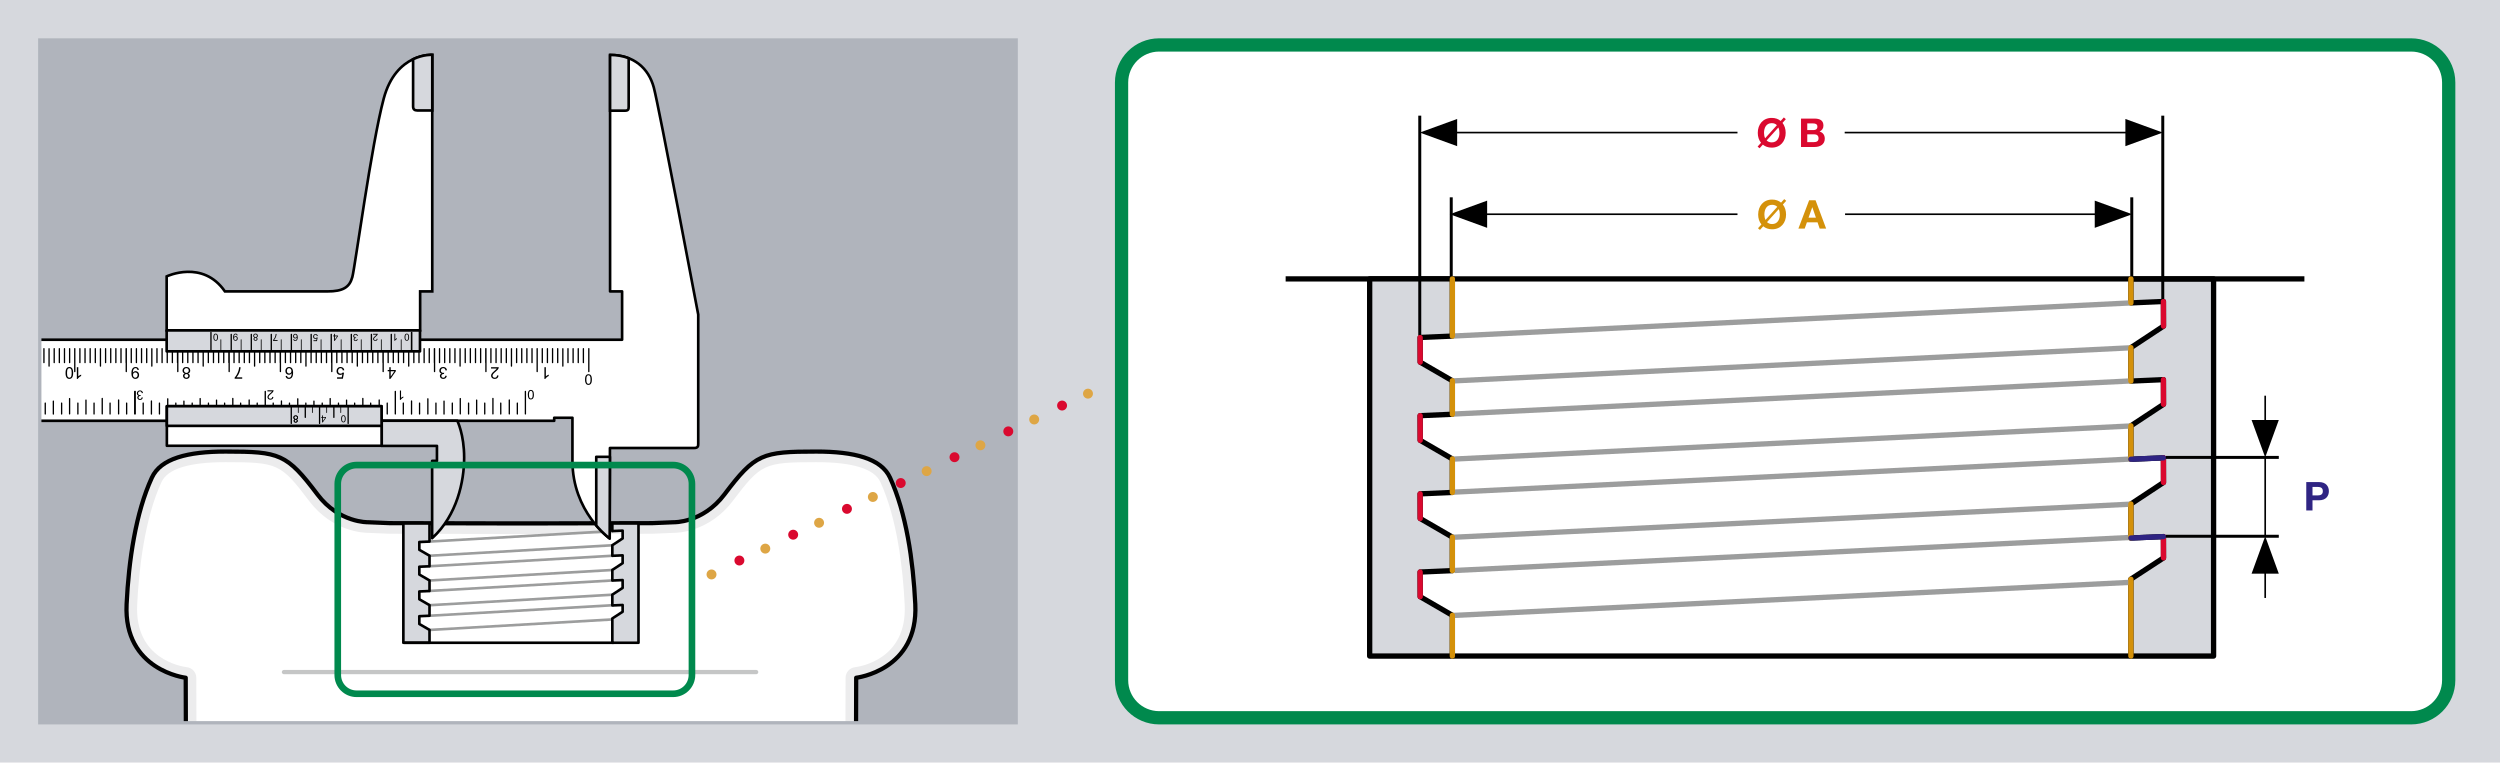 <?xml version="1.0" encoding="utf-8"?>
<!-- Generator: Adobe Illustrator 15.1.0, SVG Export Plug-In . SVG Version: 6.00 Build 0)  -->
<!DOCTYPE svg PUBLIC "-//W3C//DTD SVG 1.1//EN" "http://www.w3.org/Graphics/SVG/1.1/DTD/svg11.dtd">
<svg version="1.1" id="Ebene_1" xmlns="http://www.w3.org/2000/svg" xmlns:xlink="http://www.w3.org/1999/xlink" x="0px" y="0px"
	 width="1131.385px" height="345.089px" viewBox="0 0 1131.385 345.089" style="enable-background:new 0 0 1131.385 345.089;"
	 xml:space="preserve">
<style type="text/css">
<![CDATA[
	.st0{clip-path:url(#SVGID_18_);fill:#FFFFFF;}
	.st1{fill:none;stroke:#DEA645;stroke-width:4.5;stroke-linecap:round;stroke-linejoin:round;stroke-dasharray:0,27;}
	
		.st2{clip-path:url(#SVGID_2_);fill:none;stroke:#000000;stroke-width:1.92;stroke-linecap:round;stroke-linejoin:round;stroke-miterlimit:10;}
	.st3{clip-path:url(#SVGID_12_);fill-rule:evenodd;clip-rule:evenodd;fill:#D6D8DD;}
	.st4{fill:none;stroke:#DA092F;stroke-width:2.406;stroke-linecap:round;stroke-miterlimit:10;}
	.st5{fill:#B0B4BC;}
	.st6{clip-path:url(#SVGID_30_);fill:none;stroke:#D4910A;stroke-width:2.406;stroke-linecap:round;stroke-miterlimit:1;}
	.st7{fill:none;stroke:#9C9D9D;stroke-width:2.406;stroke-miterlimit:10;}
	.st8{fill:#BDC0C7;}
	.st9{clip-path:url(#SVGID_22_);fill:none;stroke:#000000;stroke-width:1.2;}
	.st10{clip-path:url(#SVGID_2_);fill:#ECECED;}
	.st11{clip-path:url(#SVGID_26_);fill:none;stroke:#000000;stroke-width:2.406;stroke-miterlimit:1;}
	.st12{clip-path:url(#SVGID_20_);fill:none;stroke:#000000;stroke-width:0.6;stroke-linecap:round;}
	.st13{clip-path:url(#SVGID_20_);fill:none;stroke:#000000;stroke-width:1.2;stroke-linejoin:round;}
	.st14{clip-path:url(#SVGID_8_);fill-rule:evenodd;clip-rule:evenodd;fill:#FFFFFF;}
	
		.st15{clip-path:url(#SVGID_26_);fill:none;stroke:#000000;stroke-width:2.406;stroke-linecap:round;stroke-linejoin:round;stroke-miterlimit:1;}
	.st16{fill:none;stroke:#000000;stroke-width:0.75;}
	.st17{fill:none;stroke:#000000;stroke-width:1.35;}
	.st18{fill:none;stroke:#00894D;stroke-width:3;}
	.st19{fill:none;stroke:#00894D;stroke-width:6;}
	.st20{clip-path:url(#SVGID_18_);fill:none;stroke:#000000;stroke-width:1.2;}
	.st21{clip-path:url(#SVGID_6_);fill:none;stroke:#000000;stroke-width:0.486;}
	.st22{fill:#2F2483;}
	.st23{fill:#FFFFFF;}
	.st24{clip-path:url(#SVGID_24_);fill:none;stroke:#000000;stroke-width:1.2;stroke-miterlimit:10;}
	.st25{clip-path:url(#SVGID_14_);fill:none;stroke:#000000;stroke-width:1.2;}
	.st26{fill:none;stroke:#B0B4BC;stroke-width:1.5;}
	.st27{clip-path:url(#SVGID_24_);fill:none;stroke:#000000;stroke-width:0.6;stroke-linecap:round;}
	.st28{clip-path:url(#SVGID_20_);fill:#D6D8DD;}
	.st29{clip-path:url(#SVGID_20_);fill-rule:evenodd;clip-rule:evenodd;fill:#FFFFFF;}
	.st30{clip-path:url(#SVGID_16_);fill-rule:evenodd;clip-rule:evenodd;fill:#D6D8DD;}
	
		.st31{clip-path:url(#SVGID_28_);fill:none;stroke:#000000;stroke-width:2.406;stroke-linecap:round;stroke-linejoin:round;stroke-miterlimit:1;}
	.st32{clip-path:url(#SVGID_10_);fill:none;stroke:#000000;stroke-width:1.2;stroke-linejoin:round;}
	.st33{fill:none;stroke:#9C9D9D;stroke-width:1.2;stroke-linecap:round;stroke-linejoin:round;stroke-miterlimit:10;}
	.st34{clip-path:url(#SVGID_2_);fill:#FFFFFF;}
	.st35{clip-path:url(#SVGID_20_);fill:none;stroke:#000000;stroke-width:1.2;stroke-linecap:round;stroke-linejoin:round;}
	.st36{fill:none;stroke:#2F2483;stroke-width:2.406;stroke-linecap:round;stroke-linejoin:round;stroke-miterlimit:10;}
	.st37{fill:none;stroke:#000000;stroke-width:1.2;stroke-linecap:round;stroke-linejoin:round;stroke-miterlimit:1;}
	.st38{fill:#D4910A;}
	.st39{clip-path:url(#SVGID_24_);fill:none;stroke:#000000;stroke-width:0.36;stroke-linecap:round;}
	.st40{fill:#D6D8DD;}
	.st41{clip-path:url(#SVGID_16_);}
	.st42{clip-path:url(#SVGID_18_);}
	.st43{clip-path:url(#SVGID_20_);}
	.st44{clip-path:url(#SVGID_24_);}
	.st45{clip-path:url(#SVGID_16_);fill:none;stroke:#000000;stroke-width:0.6;stroke-linecap:round;}
	.st46{clip-path:url(#SVGID_24_);fill:none;stroke:#000000;stroke-width:1.2;stroke-linejoin:round;}
	
		.st47{clip-path:url(#SVGID_4_);fill:none;stroke:#C5C6C6;stroke-width:1.92;stroke-linecap:round;stroke-linejoin:round;stroke-miterlimit:10;}
	.st48{fill:#DA092F;}
	.st49{clip-path:url(#SVGID_16_);fill:none;stroke:#000000;stroke-width:1.2;stroke-linejoin:round;}
	.st50{clip-path:url(#SVGID_20_);fill-rule:evenodd;clip-rule:evenodd;fill:#D6D8DD;}
	.st51{clip-path:url(#SVGID_24_);fill:#D6D8DD;}
	.st52{fill:none;stroke:#DA092F;stroke-width:4.5;stroke-linecap:round;stroke-linejoin:round;stroke-dasharray:0,27;}
]]>
</style>
<rect class="st40" width="1131.385" height="345.089"/>
<rect x="18" y="18.092" class="st5" width="441.876" height="308.998"/>
<g>
	<defs>
		<rect id="SVGID_1_" x="18.003" y="24.187" width="397.23" height="302.9"/>
	</defs>
	<clipPath id="SVGID_2_">
		<use xlink:href="#SVGID_1_"  style="overflow:visible;"/>
	</clipPath>
	<path class="st34" d="M369.356,680.932c-23.496-0.025-26.058-0.541-39.624-18.478c-9.927-13.131-23.21-13.509-24.689-13.509
		l-9.87-0.408l-118.733-0.004c0,0-9.954,0.415-9.959,0.415c-1.62,0-14.823,0.433-24.708,13.506
		c-13.559,17.937-16.119,18.452-39.621,18.478c-17.839,0-28.015-3.397-31.236-10.388c-7.843-17.036-10.434-40.091-11.226-56.436
		c-1.332-27.369,23.57-30.63,24.626-30.756c1.21-0.144,2.121-1.163,2.124-2.376l0.396-137.111L86.44,306.748
		c-0.003-1.216-0.917-2.278-2.124-2.416c-1.056-0.123-25.958-3.39-24.626-30.755c0.792-16.342,3.383-39.398,11.226-56.439
		c3.221-6.984,13.395-10.382,31.097-10.382c23.638,0.021,26.201,0.536,39.76,18.476c9.929,13.131,23.208,13.509,24.686,13.509
		l9.883,0.409l51.77,0.111h16.601l50.364-0.108c0,0,9.939-0.415,9.946-0.415c1.616,0,14.826-0.431,24.71-13.506
		c13.566-17.939,16.131-18.455,39.624-18.476c17.843,0,28.013,3.398,31.236,10.385c7.835,17.021,10.431,40.085,11.225,56.436
		c1.333,27.366-23.564,30.632-24.624,30.755c-1.208,0.144-2.124,1.167-2.124,2.385l-0.398,137.137l0.398,137.123
		c0.006,1.213,0.921,2.235,2.13,2.376c1.053,0.126,25.951,3.387,24.618,30.756c-0.794,16.354-3.39,39.417-11.225,56.438
		c-3.223,6.987-13.398,10.385-31.101,10.385H369.356z"/>
	<path class="st10" d="M369.488,209.154c16.446,0,26.175,3.025,28.923,8.988c7.673,16.668,10.223,39.409,11.01,55.551
		c1.2,24.629-20.081,27.959-22.494,28.253c-2.421,0.275-4.248,2.361-4.257,4.794l-0.398,137.132l0.398,137.108
		c0.009,2.42,1.835,4.46,4.236,4.755c2.433,0.297,23.714,3.627,22.514,28.257c-0.787,16.14-3.337,38.879-11.007,55.548
		c-2.75,5.966-12.48,8.989-28.923,8.989h-0.132c-23.562-0.021-24.97-0.677-37.712-17.525
		c-10.625-14.055-24.999-14.459-26.604-14.459h-0.06l-9.71-0.409c-0.067,0-0.133-0.002-0.202-0.002h-57.41h-3.813h-57.405
		c-0.066,0-0.135,0.002-0.201,0.002l-9.727,0.409h-0.054c-1.604,0-15.974,0.404-26.6,14.459
		c-12.735,16.849-14.144,17.505-37.712,17.525h-0.133c-16.44,0-26.171-3.023-28.919-8.986c-7.683-16.689-10.228-39.42-11.011-55.551
		c-1.197-24.63,20.089-27.96,22.5-28.254c2.418-0.28,4.248-2.322,4.254-4.758l0.397-137.136l-0.397-137.129
		c0-2.423-1.827-4.472-4.232-4.767c-2.433-0.297-23.719-3.627-22.522-28.259c0.784-16.128,3.328-38.859,11.011-55.548
		c2.748-5.963,12.479-8.988,28.922-8.988h0.13c23.568,0.022,24.974,0.675,37.712,17.527c10.626,14.055,24.999,14.459,26.6,14.459
		h0.057l9.724,0.409c0.063,0,0.126,0.003,0.189,0.003l51.684,0.107h16.608l50.359-0.107c0.064,0,0.126-0.003,0.193-0.003
		l9.708-0.409h0.06c1.605,0,15.979-0.404,26.604-14.459c12.743-16.852,14.15-17.505,37.715-17.527H369.488 M369.488,204.356h-0.135
		c-24.447,0.021-27.535,0.917-41.535,19.429c-9.215,12.186-21.344,12.555-22.775,12.555c-0.094,0-0.141,0-0.141,0l-9.832,0.412
		l-50.361,0.108h-16.595l-51.672-0.108l-9.842-0.412c0,0-0.048,0-0.139,0c-1.433,0-13.556-0.369-22.772-12.555
		c-13.992-18.512-17.084-19.409-41.534-19.429h-0.136c-17.196,0-29.307,3.152-33.281,11.78
		c-7.311,15.876-10.479,37.389-11.444,57.324c-1.465,30.033,26.748,33.257,26.748,33.257v0.04l0.396,137.103l-0.396,137.109
		c0,0-28.212,3.226-26.748,33.26c0.965,19.935,4.133,41.447,11.444,57.323c3.974,8.628,16.088,11.78,33.278,11.78h0.139
		c24.45-0.021,27.542-0.917,41.534-19.432c9.217-12.186,21.34-12.555,22.772-12.555c0.091,0,0.139,0,0.139,0l9.842-0.41h57.405
		h3.813h57.41l9.832,0.41c0,0,0.047,0,0.141,0c1.431,0,13.56,0.369,22.775,12.555c14,18.515,17.088,19.411,41.535,19.432h0.138
		c17.193,0,29.304-3.152,33.279-11.78c7.31-15.876,10.475-37.389,11.448-57.323c1.46-30.034-26.748-33.26-26.748-33.26l-0.4-137.109
		l0.4-137.103v-0.04c0,0,28.208-3.224,26.748-33.257c-0.973-19.935-4.138-41.448-11.448-57.324
		C398.795,207.508,386.684,204.356,369.488,204.356"/>
	<path class="st2" d="M237.659,650.933h-61.217l-9.841,0.415c0,0-13.103-0.421-22.913,12.552
		c-13.992,18.516-17.083,19.409-41.535,19.432c-17.265,0.018-29.43-3.129-33.417-11.782c-7.31-15.876-10.478-37.385-11.445-57.323
		c-1.46-30.033,26.751-33.258,26.751-33.258l0.397-137.11l-0.397-137.103v-0.038c0,0-28.211-3.223-26.751-33.257
		c0.967-19.935,4.135-41.449,11.445-57.325c3.987-8.648,16.153-11.794,33.417-11.78c24.452,0.023,27.543,0.918,41.535,19.431
		c9.81,12.971,22.913,12.555,22.913,12.555l9.841,0.41l51.67,0.111h16.597l50.364-0.111l9.828-0.41c0,0,13.11,0.416,22.92-12.555
		c13.998-18.512,17.084-19.407,41.531-19.431c17.269-0.015,29.433,3.131,33.42,11.78c7.308,15.876,10.474,37.39,11.445,57.325
		c1.462,30.035-26.745,33.257-26.745,33.257v0.038l-0.401,137.103l0.401,137.11c0,0,28.207,3.225,26.745,33.258
		c-0.971,19.938-4.137,41.447-11.445,57.323c-3.987,8.653-16.151,11.8-33.42,11.782c-24.447-0.022-27.533-0.916-41.531-19.432
		c-9.81-12.973-22.92-12.552-22.92-12.552l-9.828-0.415h-61.224"/>
</g>
<path class="st23" d="M128.5,304.146h213.703H128.5z"/>
<g>
	<defs>
		<rect id="SVGID_3_" x="18.003" y="18.089" width="441.876" height="308.998"/>
	</defs>
	<clipPath id="SVGID_4_">
		<use xlink:href="#SVGID_3_"  style="overflow:visible;"/>
	</clipPath>
	<path class="st47" d="M128.498,304.146h213.705 M128.498,580.057h213.705"/>
</g>
<polygon class="st8" points="18.003,168.28 18.003,176.312 195.529,176.312 195.7,168.28 "/>
<g>
	<defs>
		<rect id="SVGID_5_" x="18.003" y="24.187" width="397.23" height="302.9"/>
	</defs>
	<clipPath id="SVGID_6_">
		<use xlink:href="#SVGID_5_"  style="overflow:visible;"/>
	</clipPath>
	<polygon class="st21" points="195.53,176.31 -245.646,176.31 -245.646,172.844 -257.737,172.844 -257.737,168.278 195.699,168.278 
			"/>
</g>
<path class="st33" d="M277.113,280.332l-82.734,4.752 M277.448,273.888l-82.736,4.752 M277.113,269.143l-82.734,4.749
	 M277.113,262.69l-82.734,4.746 M277.113,257.953l-82.734,4.749 M277.113,251.509l-82.734,4.749 M277.113,246.763l-82.734,4.749
	 M277.113,240.339l-82.734,4.749"/>
<polygon class="st40" points="277.113,240.339 281.772,240.136 281.781,243.663 277.113,246.745 277.113,251.529 281.772,251.326 
	281.781,254.853 277.113,257.935 277.113,262.719 281.772,262.516 281.781,266.043 277.113,269.125 277.113,273.993 
	281.772,273.792 281.781,276.837 277.113,279.879 277.113,279.897 277.113,290.886 288.95,290.886 288.95,236.904 277.113,236.904 
	"/>
<polygon class="st37" points="277.113,240.339 281.772,240.136 281.781,243.663 277.113,246.745 277.113,251.529 281.772,251.326 
	281.781,254.853 277.113,257.935 277.113,262.719 281.772,262.516 281.781,266.043 277.113,269.125 277.113,273.993 
	281.772,273.792 281.781,276.837 277.113,279.879 277.113,279.897 277.113,290.886 288.95,290.886 288.95,236.904 277.113,236.904 
	"/>
<polygon class="st40" points="194.378,290.886 194.378,286.212 194.378,285.061 189.774,282.39 189.764,278.861 194.378,278.661 
	194.378,273.871 194.378,273.867 189.774,271.198 189.764,267.672 194.378,267.468 194.378,262.678 189.774,260.008 
	189.764,256.479 194.378,256.278 194.378,251.487 189.774,248.818 189.764,245.289 194.378,245.088 194.378,236.904 
	182.541,236.904 182.541,290.886 "/>
<polygon class="st37" points="194.378,290.886 194.378,286.212 194.378,285.061 189.774,282.39 189.764,278.861 194.378,278.661 
	194.378,273.871 194.378,273.867 189.774,271.198 189.764,267.672 194.378,267.468 194.378,262.678 189.774,260.008 
	189.764,256.479 194.378,256.278 194.378,251.487 189.774,248.818 189.764,245.289 194.378,245.088 194.378,236.904 
	182.541,236.904 182.541,290.886 "/>
<g>
	<defs>
		<rect id="SVGID_7_" x="18.003" y="18.089" width="441.876" height="308.998"/>
	</defs>
	<clipPath id="SVGID_8_">
		<use xlink:href="#SVGID_7_"  style="overflow:visible;"/>
	</clipPath>
	<path class="st14" d="M276.03,202.749h38.073c1.794,0,1.885-0.896,1.885-1.884V142.38c0,0-17.764-94.039-20.104-102.764
		c-2.338-8.725-9.037-14.757-19.794-14.757v107.018h5.442v21.861h-458.805v36.699h428.08v-1.374h8.25v19.485
		c0,23.101,16.798,35.084,16.858,35.145C275.916,242.567,276.03,205.23,276.03,202.749"/>
</g>
<g>
	<defs>
		<rect id="SVGID_9_" x="18.003" y="24.187" width="397.23" height="302.9"/>
	</defs>
	<clipPath id="SVGID_10_">
		<use xlink:href="#SVGID_9_"  style="overflow:visible;"/>
	</clipPath>
	<path class="st32" d="M276.03,202.749h38.073c1.794,0,1.885-0.896,1.885-1.884V142.38c0,0-17.764-94.039-20.104-102.764
		c-2.338-8.725-9.037-14.757-19.794-14.757v107.018h5.442v21.861h-458.805v36.699h428.08v-1.374h8.25v19.485
		c0,23.101,16.798,35.084,16.858,35.145C275.916,242.567,276.03,205.23,276.03,202.749z"/>
</g>
<g>
	<defs>
		<rect id="SVGID_11_" x="18.003" y="18.089" width="441.876" height="308.998"/>
	</defs>
	<clipPath id="SVGID_12_">
		<use xlink:href="#SVGID_11_"  style="overflow:visible;"/>
	</clipPath>
	<path class="st3" d="M282.741,50.087c1.605,0,1.77-0.589,1.77-1.774V26.339c-2.451-0.958-5.259-1.477-8.42-1.477v25.225H282.741z"
		/>
</g>
<g>
	<defs>
		<rect id="SVGID_13_" x="18.003" y="24.187" width="397.23" height="302.9"/>
	</defs>
	<clipPath id="SVGID_14_">
		<use xlink:href="#SVGID_13_"  style="overflow:visible;"/>
	</clipPath>
	<path class="st25" d="M282.741,50.087c1.605,0,1.77-0.589,1.77-1.774V26.339c-2.451-0.958-5.259-1.477-8.42-1.477v25.225H282.741z"
		/>
</g>
<g>
	<defs>
		<rect id="SVGID_15_" x="18.003" y="18.089" width="441.876" height="308.998"/>
	</defs>
	<clipPath id="SVGID_16_">
		<use xlink:href="#SVGID_15_"  style="overflow:visible;"/>
	</clipPath>
	<path class="st30" d="M275.917,243.691c0-1.017,0.081-29.292,0.1-36.95h-6.18v31.07
		C273.121,241.69,275.894,243.667,275.917,243.691"/>
	<path class="st49" d="M275.917,243.691c0-1.017,0.081-29.292,0.1-36.95h-6.18v31.07
		C273.121,241.69,275.894,243.667,275.917,243.691z"/>
	<path class="st45" d="M-152.174,164.083v-6.275 M-149.849,164.083v-6.275 M-147.524,164.083v-6.275 M-145.2,164.083v-6.275
		 M-142.874,164.083v-6.275 M-140.549,165.664v-7.824 M-138.225,164.083v-6.275 M-135.9,164.083v-6.275 M-133.575,164.083v-6.275
		 M-131.249,164.083v-6.275 M-128.924,164.083v-6.275 M-126.6,164.083v-6.275 M-124.275,164.083v-6.275 M-121.95,164.083v-6.275
		 M-119.624,164.083v-6.275 M-117.296,165.664v-7.824 M-114.975,164.083v-6.275 M-112.647,164.083v-6.275 M-110.322,164.083v-6.275
		 M-107.996,164.083v-6.275 M-105.671,164.083v-6.275 M-103.347,164.083v-6.275 M-101.022,164.083v-6.275 M-98.697,164.083v-6.275
		 M-96.371,164.083v-6.275 M-94.046,165.664v-7.824 M-91.722,164.083v-6.275 M-89.397,164.083v-6.275 M-87.072,164.083v-6.275
		 M-84.746,164.083v-6.275 M-82.421,164.083v-6.275 M-80.097,164.083v-6.275 M-77.772,164.083v-6.275 M-75.447,164.083v-6.275
		 M-73.122,164.083v-6.275 M-70.797,165.664v-7.824 M-68.472,164.083v-6.275 M-66.147,164.083v-6.275 M-63.823,164.083v-6.275
		 M-61.497,164.083v-6.275 M-59.172,164.083v-6.275 M-56.847,164.083v-6.275 M-54.522,164.083v-6.275 M-52.198,164.083v-6.275
		 M-49.872,164.083v-6.275 M-47.544,165.664v-7.824 M-45.219,164.083v-6.275 M-42.895,164.083v-6.275 M-40.57,164.083v-6.275
		 M-38.244,164.083v-6.275 M-35.919,164.083v-6.275 M-33.594,164.083v-6.275 M-31.27,164.083v-6.275 M-28.945,164.083v-6.275
		 M-26.619,164.083v-6.275 M-24.294,165.664v-7.824 M-21.969,164.083v-6.275 M-19.645,164.083v-6.275 M-17.32,164.083v-6.275
		 M-14.994,164.083v-6.275 M-12.669,164.083v-6.275 M-10.345,164.083v-6.275 M-8.02,164.083v-6.275 M-5.695,164.083v-6.275
		 M-3.369,164.083v-6.275 M-1.042,165.664v-7.824 M1.28,164.083v-6.275 M3.605,164.083v-6.275 M5.93,164.083v-6.275 M8.259,164.083
		v-6.275 M10.581,164.083v-6.275 M12.905,164.083v-6.275 M15.23,164.083v-6.275 M17.558,164.083v-6.275 M19.884,164.083v-6.275
		 M22.206,165.664v-7.824 M24.53,164.083v-6.275 M26.858,164.083v-6.275 M29.183,164.083v-6.275 M31.509,164.083v-6.275
		 M33.831,164.083v-6.275 M36.158,164.083v-6.275 M38.483,164.083v-6.275 M40.808,164.083v-6.275 M43.134,164.083v-6.275
		 M45.458,165.664v-7.824 M47.783,164.083v-6.275 M50.108,164.083v-6.275 M52.433,164.083v-6.275 M54.759,164.083v-6.275
		 M57.083,164.083v-6.275 M59.408,164.083v-6.275 M61.732,164.083v-6.275 M64.057,164.083v-6.275 M66.386,164.083v-6.275
		 M68.708,165.664v-7.824 M71.033,164.083v-6.275 M73.357,164.083v-6.275 M75.687,164.083v-6.275 M78.008,164.083v-6.275
		 M80.333,164.083v-6.275 M82.658,164.083v-6.275 M84.985,164.083v-6.275 M87.312,164.083v-6.275 M89.633,164.083v-6.275
		 M91.958,165.664v-7.824 M94.286,164.083v-6.275 M96.61,164.083v-6.275 M98.937,164.083v-6.275 M101.258,164.083v-6.275
		 M103.586,164.083v-6.275 M105.911,164.083v-6.275 M108.235,164.083v-6.275 M110.562,164.083v-6.275 M112.886,164.083v-6.275
		 M115.211,165.664v-7.824 M117.536,164.083v-6.275 M119.86,164.083v-6.275 M122.187,164.083v-6.275 M124.511,164.083v-6.275
		 M126.836,164.083v-6.275 M129.16,164.083v-6.275 M131.485,164.083v-6.275 M133.811,164.083v-6.275 M136.136,164.083v-6.275
		 M138.46,165.664v-7.824 M140.785,164.083v-6.275 M143.114,164.083v-6.275 M145.436,164.083v-6.275 M147.761,164.083v-6.275
		 M150.085,164.083v-6.275 M152.413,164.083v-6.275 M154.739,164.083v-6.275 M157.061,164.083v-6.275 M159.386,164.083v-6.275
		 M161.713,165.664v-7.824 M164.038,164.083v-6.275 M166.364,164.083v-6.275 M168.686,164.083v-6.275 M171.014,164.083v-6.275
		 M173.338,164.083v-6.275 M175.663,164.083v-6.275 M177.989,164.083v-6.275 M180.314,164.083v-6.275 M182.639,164.083v-6.275
		 M184.963,165.664v-7.824 M187.288,164.083v-6.275 M189.614,164.083v-6.275 M191.939,164.083v-6.275 M194.264,164.083v-6.275
		 M196.588,164.083v-6.275 M198.913,164.083v-6.275 M201.239,164.083v-6.275 M203.563,164.083v-6.275 M205.888,164.083v-6.275
		 M208.213,165.664v-7.824 M210.541,164.083v-6.275 M212.864,164.083v-6.275 M215.188,164.083v-6.275 M217.513,164.083v-6.275
		 M219.841,164.083v-6.275 M222.166,164.083v-6.275 M224.489,164.083v-6.275 M226.813,164.083v-6.275 M229.141,164.083v-6.275
		 M231.466,165.664v-7.824 M233.791,164.083v-6.275 M236.114,164.083v-6.275 M238.441,164.083v-6.275 M240.766,164.083v-6.275
		 M243.091,164.083v-6.275 M245.416,164.083v-6.275 M247.742,164.083v-6.275 M250.066,164.083v-6.275 M252.391,164.083v-6.275
		 M254.716,165.664v-7.824 M257.041,164.083v-6.275 M259.367,164.083v-6.275 M261.691,164.083v-6.275 M264.016,164.083v-6.275
		 M264.016,164.083v-6.275 M-152.168,168.142V157.8 M-128.918,168.142V157.8 M-105.668,168.142V157.8 M-82.416,168.142V157.8
		 M-59.106,168.142V157.8 M-35.913,168.142V157.8 M-12.543,168.142V157.8 M33.839,168.142V157.8 M10.646,168.142V157.8
		 M57.149,168.142V157.8 M80.459,168.142V157.8 M103.709,168.142V157.8 M126.901,168.142V157.8 M150.151,168.142V157.8
		 M173.401,168.142V157.8 M196.654,168.142V157.8 M219.904,168.142V157.8 M243.097,168.142V157.8 M266.466,168.142V157.8"/>
	<path class="st41" d="M267.861,171.768c0,0.565-0.06,1.015-0.176,1.359c-0.114,0.343-0.289,0.606-0.517,0.792
		c-0.227,0.186-0.516,0.278-0.86,0.278c-0.256,0-0.48-0.05-0.672-0.152s-0.352-0.252-0.478-0.444
		c-0.126-0.195-0.221-0.429-0.293-0.709c-0.073-0.278-0.108-0.653-0.108-1.125c0-0.557,0.057-1.008,0.17-1.352
		c0.117-0.343,0.286-0.606,0.517-0.795c0.227-0.186,0.516-0.278,0.864-0.278c0.458,0,0.819,0.161,1.08,0.492
		C267.703,170.229,267.861,170.874,267.861,171.768 M267.259,171.768c0-0.779-0.091-1.301-0.274-1.559
		c-0.183-0.259-0.407-0.388-0.677-0.388c-0.268,0-0.495,0.129-0.675,0.391c-0.183,0.258-0.277,0.776-0.277,1.556
		c0,0.784,0.094,1.305,0.277,1.562c0.18,0.258,0.407,0.387,0.684,0.387c0.267,0,0.479-0.114,0.642-0.34
		C267.156,173.086,267.259,172.548,267.259,171.768"/>
	<path class="st41" d="M246.381,166.169h0.649v4.137c0.158-0.149,0.362-0.296,0.618-0.447c0.252-0.149,0.479-0.261,0.68-0.335v0.627
		c-0.362,0.171-0.68,0.378-0.951,0.621c-0.272,0.243-0.464,0.479-0.579,0.708h-0.417V166.169z"/>
	<path class="st41" d="M222.223,166.793v-0.624h3.495c0.003,0.157-0.021,0.306-0.075,0.451c-0.091,0.239-0.234,0.473-0.426,0.705
		c-0.198,0.23-0.479,0.498-0.851,0.801c-0.577,0.47-0.961,0.842-1.165,1.119c-0.204,0.275-0.303,0.533-0.303,0.779
		c0,0.258,0.091,0.475,0.275,0.65c0.183,0.177,0.423,0.268,0.721,0.268c0.312,0,0.561-0.097,0.75-0.283
		c0.189-0.189,0.281-0.447,0.284-0.779l0.667,0.069c-0.045,0.498-0.215,0.876-0.516,1.137c-0.297,0.261-0.699,0.393-1.2,0.393
		c-0.507,0-0.91-0.141-1.207-0.423c-0.293-0.281-0.444-0.63-0.444-1.046c0-0.211,0.045-0.417,0.132-0.624
		c0.085-0.205,0.229-0.417,0.432-0.645c0.199-0.226,0.532-0.538,0.999-0.93c0.39-0.328,0.639-0.549,0.75-0.667
		s0.205-0.234,0.277-0.352H222.223z"/>
	<path class="st41" d="M202.279,167.565l-0.647,0.088c-0.076-0.369-0.202-0.633-0.381-0.795c-0.177-0.163-0.397-0.243-0.655-0.243
		c-0.306,0-0.564,0.105-0.773,0.315c-0.211,0.212-0.315,0.475-0.315,0.787c0,0.299,0.095,0.545,0.29,0.738
		c0.196,0.195,0.444,0.29,0.744,0.29c0.123,0,0.277-0.023,0.46-0.072l-0.073,0.57c-0.044-0.006-0.081-0.006-0.107-0.006
		c-0.277,0-0.526,0.072-0.744,0.215c-0.223,0.145-0.333,0.366-0.333,0.667c0,0.24,0.081,0.435,0.243,0.592
		c0.161,0.155,0.365,0.236,0.623,0.236c0.253,0,0.463-0.081,0.631-0.239c0.167-0.16,0.275-0.397,0.324-0.715l0.647,0.117
		c-0.078,0.435-0.258,0.771-0.541,1.011c-0.278,0.24-0.63,0.357-1.046,0.357c-0.292,0-0.555-0.06-0.801-0.183
		c-0.24-0.126-0.426-0.294-0.555-0.507c-0.129-0.217-0.192-0.441-0.192-0.684c0-0.229,0.06-0.435,0.183-0.624
		c0.123-0.186,0.303-0.337,0.542-0.447c-0.312-0.072-0.554-0.223-0.725-0.447c-0.174-0.229-0.261-0.514-0.261-0.855
		c0-0.463,0.167-0.853,0.504-1.173c0.335-0.321,0.765-0.483,1.277-0.483c0.463,0,0.85,0.142,1.159,0.417
		C202.063,166.767,202.238,167.124,202.279,167.565"/>
	<path class="st41" d="M176.817,166.17v1.266h2.295v0.595l-2.413,3.426h-0.53v-3.426h-0.715v-0.595h0.715v-1.266H176.817z
		 M176.817,168.031v2.385l1.657-2.385H176.817z"/>
	<path class="st41" d="M155.801,167.555l-0.681,0.057c-0.051-0.33-0.168-0.582-0.354-0.747c-0.183-0.168-0.404-0.252-0.662-0.252
		c-0.312,0-0.577,0.117-0.795,0.353c-0.217,0.237-0.324,0.549-0.324,0.94c0,0.368,0.104,0.659,0.312,0.876
		c0.207,0.212,0.479,0.321,0.819,0.321c0.207,0,0.396-0.048,0.564-0.145c0.168-0.092,0.3-0.215,0.396-0.369l0.612,0.082
		l-0.516,2.714h-2.628v-0.621h2.111l0.286-1.422c-0.318,0.223-0.652,0.334-1.002,0.334c-0.458,0-0.85-0.16-1.167-0.48
		s-0.476-0.732-0.476-1.233c0-0.479,0.141-0.894,0.419-1.241c0.34-0.426,0.801-0.643,1.39-0.643c0.479,0,0.873,0.135,1.175,0.406
		C155.584,166.753,155.759,167.111,155.801,167.555"/>
	<path class="st41" d="M129.241,170.162l0.645-0.05c0.057,0.255,0.141,0.441,0.246,0.554c0.177,0.188,0.393,0.28,0.65,0.28
		c0.204,0,0.387-0.057,0.543-0.174c0.204-0.149,0.366-0.366,0.483-0.653c0.117-0.286,0.179-0.693,0.186-1.222
		c-0.157,0.237-0.349,0.415-0.577,0.532c-0.224,0.113-0.461,0.17-0.708,0.17c-0.432,0-0.804-0.158-1.107-0.476
		c-0.302-0.318-0.456-0.729-0.456-1.236c0-0.33,0.072-0.639,0.215-0.924c0.142-0.284,0.34-0.504,0.589-0.653
		c0.252-0.154,0.533-0.229,0.853-0.229c0.539,0,0.98,0.198,1.323,0.598c0.341,0.398,0.513,1.053,0.513,1.967
		c0,1.02-0.189,1.764-0.567,2.229c-0.33,0.401-0.773,0.606-1.332,0.606c-0.415,0-0.757-0.117-1.024-0.352
		C129.453,170.895,129.293,170.574,129.241,170.162 M131.892,167.883c0-0.226-0.048-0.438-0.144-0.642
		c-0.094-0.205-0.226-0.36-0.4-0.469c-0.17-0.105-0.347-0.158-0.536-0.158c-0.274,0-0.51,0.11-0.706,0.33
		c-0.198,0.221-0.296,0.521-0.296,0.902c0,0.366,0.095,0.655,0.29,0.864c0.199,0.211,0.441,0.315,0.738,0.315
		c0.292,0,0.543-0.104,0.747-0.315C131.79,168.501,131.892,168.224,131.892,167.883"/>
	<path class="st41" d="M109.614,170.764v0.624h-3.423v-0.504c0.338-0.36,0.672-0.833,1.002-1.428
		c0.33-0.593,0.584-1.206,0.768-1.833c0.129-0.444,0.211-0.927,0.246-1.455h0.669c-0.009,0.416-0.091,0.917-0.246,1.509
		c-0.155,0.587-0.378,1.157-0.672,1.704s-0.602,1.008-0.933,1.383H109.614z"/>
	<path class="st41" d="M85.081,169.036c0.27,0.1,0.472,0.24,0.601,0.423s0.195,0.401,0.195,0.656c0,0.385-0.142,0.709-0.417,0.97
		c-0.275,0.264-0.642,0.393-1.104,0.393c-0.458,0-0.831-0.132-1.112-0.401c-0.28-0.267-0.423-0.595-0.423-0.979
		c0-0.246,0.066-0.458,0.195-0.642c0.129-0.18,0.324-0.321,0.584-0.42c-0.324-0.104-0.57-0.275-0.741-0.51
		c-0.17-0.237-0.255-0.519-0.255-0.845c0-0.451,0.163-0.832,0.48-1.141c0.321-0.306,0.741-0.461,1.263-0.461
		c0.523,0,0.945,0.155,1.263,0.464c0.319,0.309,0.48,0.693,0.48,1.156c0,0.344-0.089,0.633-0.261,0.864
		C85.65,168.795,85.404,168.952,85.081,169.036 M85.423,167.695c0-0.186-0.048-0.363-0.133-0.538
		c-0.089-0.174-0.218-0.306-0.393-0.401c-0.171-0.097-0.36-0.145-0.558-0.145c-0.309,0-0.567,0.103-0.768,0.3
		c-0.201,0.201-0.306,0.453-0.306,0.762c0,0.312,0.105,0.57,0.312,0.775c0.209,0.204,0.472,0.309,0.782,0.309
		c0.306,0,0.558-0.103,0.76-0.303C85.321,168.25,85.423,167.999,85.423,167.695 M85.212,170.137c0-0.249-0.081-0.453-0.243-0.612
		c-0.158-0.16-0.369-0.24-0.627-0.24c-0.252,0-0.456,0.081-0.615,0.237c-0.161,0.16-0.24,0.352-0.24,0.579
		c0,0.237,0.082,0.438,0.246,0.601c0.166,0.161,0.369,0.243,0.615,0.243c0.249,0,0.454-0.079,0.618-0.237
		C85.129,170.547,85.212,170.358,85.212,170.137"/>
	<path class="st41" d="M62.85,167.392l-0.624,0.057c-0.05-0.292-0.152-0.504-0.299-0.636c-0.151-0.135-0.343-0.202-0.577-0.202
		c-0.198,0-0.372,0.048-0.524,0.139c-0.146,0.092-0.272,0.212-0.369,0.365c-0.097,0.154-0.178,0.36-0.243,0.618
		c-0.063,0.262-0.096,0.526-0.096,0.795c0,0.028,0,0.072,0.003,0.129c0.129-0.207,0.307-0.375,0.533-0.504
		c0.226-0.126,0.469-0.192,0.729-0.192c0.438,0,0.807,0.16,1.11,0.478s0.456,0.734,0.456,1.254c0,0.536-0.16,0.968-0.475,1.295
		c-0.318,0.328-0.713,0.489-1.188,0.489c-0.344,0-0.659-0.089-0.944-0.275c-0.284-0.186-0.501-0.45-0.647-0.792
		c-0.146-0.341-0.223-0.839-0.223-1.488c0-0.674,0.071-1.214,0.22-1.613c0.146-0.403,0.366-0.706,0.653-0.916
		c0.291-0.209,0.63-0.315,1.021-0.315c0.413,0,0.753,0.117,1.014,0.344C62.641,166.654,62.8,166.975,62.85,167.392 M60.193,169.726
		c0,0.372,0.101,0.669,0.296,0.888c0.202,0.22,0.439,0.328,0.717,0.328c0.289,0,0.541-0.117,0.756-0.354
		c0.214-0.234,0.321-0.541,0.321-0.916c0-0.335-0.104-0.608-0.306-0.822c-0.204-0.209-0.456-0.315-0.753-0.315
		c-0.298,0-0.544,0.105-0.741,0.315C60.291,169.063,60.193,169.354,60.193,169.726"/>
	<path class="st41" d="M34.775,166.169h0.65v4.137c0.155-0.149,0.36-0.296,0.615-0.447c0.252-0.149,0.48-0.261,0.684-0.335v0.627
		c-0.363,0.171-0.684,0.378-0.954,0.621c-0.271,0.243-0.463,0.479-0.577,0.708h-0.419V166.169z"/>
	<path class="st41" d="M33.11,168.776c0,0.624-0.06,1.128-0.192,1.51c-0.129,0.381-0.318,0.674-0.573,0.882
		c-0.255,0.207-0.573,0.312-0.957,0.312c-0.283,0-0.535-0.057-0.747-0.174c-0.214-0.114-0.39-0.28-0.532-0.492
		c-0.138-0.215-0.249-0.478-0.327-0.787c-0.081-0.308-0.117-0.725-0.117-1.251c0-0.621,0.06-1.122,0.189-1.503
		c0.126-0.381,0.318-0.674,0.573-0.882c0.252-0.209,0.574-0.312,0.961-0.312c0.51,0,0.908,0.183,1.203,0.546
		C32.94,167.067,33.11,167.785,33.11,168.776 M32.445,168.776c0-0.866-0.103-1.446-0.306-1.733c-0.201-0.286-0.453-0.429-0.75-0.429
		s-0.549,0.144-0.75,0.432c-0.204,0.287-0.306,0.864-0.306,1.73c0,0.87,0.103,1.45,0.306,1.734c0.201,0.289,0.456,0.429,0.756,0.429
		s0.536-0.126,0.716-0.378C32.333,170.241,32.445,169.644,32.445,168.776"/>
	<path class="st41" d="M11.404,166.169h0.65v4.137c0.157-0.149,0.363-0.296,0.615-0.447c0.252-0.149,0.48-0.261,0.684-0.335v0.627
		c-0.363,0.171-0.681,0.378-0.954,0.621c-0.271,0.243-0.463,0.479-0.576,0.708h-0.42V166.169z"/>
	<path class="st41" d="M7.844,166.169h0.652v4.137c0.155-0.149,0.359-0.296,0.614-0.447c0.252-0.149,0.48-0.261,0.684-0.335v0.627
		c-0.366,0.171-0.684,0.378-0.954,0.621s-0.461,0.479-0.579,0.708H7.844V166.169z"/>
	<path class="st41" d="M-11.749,166.169h0.652v4.137c0.155-0.149,0.359-0.296,0.614-0.447c0.252-0.149,0.48-0.261,0.684-0.335v0.627
		c-0.363,0.171-0.684,0.378-0.953,0.621s-0.461,0.479-0.576,0.708h-0.42V166.169z"/>
	<path class="st41" d="M-16.822,166.793v-0.624h3.495c0.003,0.157-0.022,0.306-0.079,0.451c-0.086,0.239-0.231,0.473-0.426,0.705
		c-0.195,0.23-0.476,0.498-0.848,0.801c-0.576,0.47-0.964,0.842-1.165,1.119c-0.204,0.275-0.303,0.533-0.303,0.779
		c0,0.258,0.091,0.475,0.277,0.65c0.183,0.177,0.423,0.268,0.719,0.268c0.312,0,0.561-0.097,0.747-0.283
		c0.189-0.189,0.286-0.447,0.289-0.779l0.667,0.069c-0.045,0.498-0.22,0.876-0.517,1.137s-0.699,0.393-1.2,0.393
		c-0.51,0-0.908-0.141-1.206-0.423c-0.297-0.281-0.444-0.63-0.444-1.046c0-0.211,0.044-0.417,0.132-0.624
		c0.083-0.205,0.227-0.417,0.429-0.645c0.201-0.226,0.533-0.538,0.999-0.93c0.393-0.328,0.642-0.549,0.753-0.667
		c0.11-0.117,0.201-0.234,0.272-0.352H-16.822z"/>
	<path class="st41" d="M-35.119,166.169h0.649v4.137c0.158-0.149,0.362-0.296,0.614-0.447c0.256-0.149,0.483-0.261,0.684-0.335
		v0.627c-0.363,0.171-0.68,0.378-0.951,0.621c-0.272,0.243-0.464,0.479-0.579,0.708h-0.417V166.169z"/>
	<path class="st41" d="M-36.785,167.565l-0.649,0.088c-0.075-0.369-0.201-0.633-0.381-0.795s-0.398-0.243-0.653-0.243
		c-0.306,0-0.564,0.105-0.775,0.315c-0.209,0.212-0.318,0.475-0.318,0.787c0,0.299,0.1,0.545,0.294,0.738
		c0.195,0.195,0.441,0.29,0.741,0.29c0.123,0,0.275-0.023,0.458-0.072l-0.072,0.57c-0.042-0.006-0.078-0.006-0.105-0.006
		c-0.275,0-0.524,0.072-0.747,0.215c-0.218,0.145-0.33,0.366-0.33,0.667c0,0.24,0.081,0.435,0.24,0.592
		c0.161,0.155,0.369,0.236,0.624,0.236s0.464-0.081,0.633-0.239c0.168-0.16,0.275-0.397,0.324-0.715l0.647,0.117
		c-0.078,0.435-0.258,0.771-0.539,1.011c-0.283,0.24-0.63,0.357-1.05,0.357c-0.289,0-0.552-0.06-0.798-0.183
		c-0.24-0.126-0.425-0.294-0.555-0.507c-0.129-0.217-0.195-0.441-0.195-0.684c0-0.229,0.063-0.435,0.186-0.624
		c0.123-0.186,0.303-0.337,0.543-0.447c-0.312-0.072-0.555-0.223-0.729-0.447c-0.17-0.229-0.258-0.514-0.258-0.855
		c0-0.463,0.168-0.853,0.504-1.173c0.337-0.321,0.762-0.483,1.279-0.483c0.461,0,0.848,0.142,1.154,0.417
		S-36.827,167.124-36.785,167.565"/>
	<path class="st41" d="M-58.369,166.169h0.647v4.137c0.157-0.149,0.363-0.296,0.615-0.447c0.255-0.149,0.482-0.261,0.684-0.335
		v0.627c-0.363,0.171-0.681,0.378-0.952,0.621c-0.272,0.243-0.464,0.479-0.579,0.708h-0.416V166.169z"/>
	<path class="st41" d="M-62.113,166.17v1.266h2.294v0.595l-2.414,3.426h-0.529v-3.426h-0.713v-0.595h0.713v-1.266H-62.113z
		 M-62.113,168.031v2.385l1.655-2.385H-62.113z"/>
	<path class="st41" d="M-81.588,166.169h0.647v4.137c0.157-0.149,0.363-0.296,0.615-0.447c0.255-0.149,0.483-0.261,0.684-0.335
		v0.627c-0.363,0.171-0.681,0.378-0.951,0.621c-0.272,0.243-0.466,0.479-0.58,0.708h-0.416V166.169z"/>
	<path class="st41" d="M-83.25,167.555l-0.681,0.057c-0.051-0.33-0.168-0.582-0.352-0.747c-0.186-0.168-0.407-0.252-0.665-0.252
		c-0.313,0-0.58,0.117-0.795,0.353c-0.217,0.237-0.324,0.549-0.324,0.94c0,0.368,0.104,0.659,0.312,0.876
		c0.207,0.212,0.479,0.321,0.816,0.321c0.209,0,0.398-0.048,0.567-0.145c0.167-0.092,0.3-0.215,0.396-0.369l0.612,0.082
		l-0.513,2.714h-2.632v-0.621h2.112l0.286-1.422c-0.318,0.223-0.652,0.334-0.999,0.334c-0.461,0-0.853-0.16-1.17-0.48
		s-0.476-0.732-0.476-1.233c0-0.479,0.141-0.894,0.419-1.241c0.34-0.426,0.801-0.643,1.39-0.643c0.479,0,0.873,0.135,1.175,0.406
		C-83.467,166.753-83.293,167.111-83.25,167.555"/>
	<path class="st41" d="M-104.792,166.169h0.647v4.137c0.16-0.149,0.363-0.296,0.615-0.447c0.255-0.149,0.483-0.261,0.684-0.335
		v0.627c-0.363,0.171-0.681,0.378-0.951,0.621c-0.274,0.243-0.466,0.479-0.579,0.708h-0.417V166.169z"/>
	<path class="st41" d="M-109.826,170.162l0.649-0.05c0.057,0.255,0.138,0.441,0.243,0.554c0.176,0.188,0.393,0.28,0.65,0.28
		c0.207,0,0.387-0.057,0.543-0.174c0.204-0.149,0.365-0.366,0.482-0.653c0.12-0.286,0.18-0.693,0.186-1.222
		c-0.155,0.237-0.347,0.415-0.576,0.532c-0.226,0.113-0.461,0.17-0.708,0.17c-0.435,0-0.801-0.158-1.107-0.476
		c-0.303-0.318-0.456-0.729-0.456-1.236c0-0.33,0.072-0.639,0.215-0.924c0.142-0.284,0.34-0.504,0.589-0.653
		c0.252-0.154,0.533-0.229,0.851-0.229c0.541,0,0.981,0.198,1.324,0.598c0.341,0.398,0.513,1.053,0.513,1.967
		c0,1.02-0.189,1.764-0.567,2.229c-0.331,0.401-0.775,0.606-1.333,0.606c-0.413,0-0.756-0.117-1.02-0.352
		C-109.612,170.895-109.771,170.574-109.826,170.162 M-107.173,167.883c0-0.226-0.048-0.438-0.145-0.642
		c-0.092-0.205-0.224-0.36-0.396-0.469c-0.171-0.105-0.35-0.158-0.541-0.158c-0.272,0-0.507,0.11-0.705,0.33
		c-0.198,0.221-0.297,0.521-0.297,0.902c0,0.366,0.1,0.655,0.294,0.864c0.195,0.211,0.438,0.315,0.735,0.315
		c0.294,0,0.543-0.104,0.747-0.315C-107.275,168.501-107.173,168.224-107.173,167.883"/>
	<path class="st41" d="M-128.044,166.169h0.649v4.137c0.155-0.149,0.362-0.296,0.614-0.447c0.255-0.149,0.483-0.261,0.684-0.335
		v0.627c-0.362,0.171-0.681,0.378-0.951,0.621c-0.272,0.243-0.464,0.479-0.579,0.708h-0.417V166.169z"/>
	<path class="st41" d="M-129.749,170.764v0.624h-3.423v-0.504c0.335-0.36,0.669-0.833,1.002-1.428
		c0.33-0.593,0.584-1.206,0.765-1.833c0.129-0.444,0.212-0.927,0.249-1.455h0.669c-0.009,0.416-0.091,0.917-0.246,1.509
		c-0.157,0.587-0.381,1.157-0.672,1.704c-0.294,0.546-0.602,1.008-0.933,1.383H-129.749z"/>
	<path class="st41" d="M-139.08,167.953l-0.384-0.05c0.041-0.265,0.149-0.469,0.321-0.618c0.174-0.151,0.387-0.226,0.636-0.226
		c0.315,0,0.567,0.103,0.759,0.309c0.192,0.204,0.289,0.501,0.289,0.885c0,0.246-0.042,0.466-0.126,0.652
		c-0.082,0.186-0.208,0.324-0.375,0.416c-0.168,0.094-0.352,0.142-0.549,0.142c-0.249,0-0.453-0.063-0.612-0.189
		c-0.158-0.126-0.257-0.306-0.303-0.541l0.378-0.057c0.037,0.152,0.1,0.27,0.192,0.349c0.091,0.078,0.202,0.117,0.331,0.117
		c0.198,0,0.356-0.07,0.479-0.211s0.183-0.363,0.183-0.669c0-0.309-0.06-0.53-0.177-0.671c-0.116-0.142-0.272-0.211-0.461-0.211
		c-0.152,0-0.283,0.045-0.384,0.142C-138.988,167.615-139.054,167.758-139.08,167.953"/>
	<path class="st41" d="M-139.796,167.112v2.298h-0.349v-0.321c-0.072,0.11-0.167,0.201-0.287,0.27s-0.255,0.103-0.409,0.103
		c-0.17,0-0.312-0.034-0.419-0.105c-0.108-0.072-0.188-0.168-0.231-0.297c-0.18,0.271-0.417,0.403-0.712,0.403
		c-0.224,0-0.401-0.063-0.524-0.189s-0.183-0.322-0.183-0.583v-1.578h0.387v1.449c0,0.154,0.013,0.268,0.039,0.337
		c0.023,0.069,0.069,0.123,0.135,0.164c0.069,0.042,0.146,0.063,0.234,0.063c0.161,0,0.298-0.054,0.404-0.161
		c0.105-0.108,0.16-0.28,0.16-0.517v-1.334h0.39v1.494c0,0.171,0.03,0.303,0.097,0.39c0.063,0.085,0.164,0.129,0.309,0.129
		c0.11,0,0.213-0.029,0.305-0.086c0.094-0.057,0.16-0.141,0.202-0.252c0.041-0.111,0.063-0.274,0.063-0.483v-1.191H-139.796z"/>
	<path class="st41" d="M241.623,178.613c0,0.501-0.051,0.904-0.155,1.21c-0.103,0.302-0.256,0.539-0.46,0.705
		c-0.201,0.164-0.458,0.246-0.765,0.246c-0.229,0-0.426-0.045-0.601-0.135c-0.167-0.094-0.312-0.226-0.419-0.397
		c-0.114-0.17-0.201-0.381-0.265-0.63c-0.062-0.246-0.095-0.579-0.095-0.999c0-0.495,0.051-0.896,0.152-1.203
		c0.103-0.303,0.256-0.541,0.46-0.705c0.201-0.168,0.456-0.249,0.768-0.249c0.409,0,0.729,0.144,0.959,0.438
		C241.482,177.245,241.623,177.817,241.623,178.613 M241.088,178.613c0-0.696-0.081-1.157-0.245-1.386
		c-0.163-0.231-0.36-0.344-0.601-0.344s-0.441,0.113-0.601,0.344c-0.164,0.231-0.245,0.693-0.245,1.386
		c0,0.696,0.081,1.159,0.245,1.389c0.16,0.229,0.363,0.343,0.606,0.343c0.237,0,0.426-0.103,0.57-0.303
		C240.999,179.783,241.088,179.306,241.088,178.613"/>
	<path class="st45" d="M-115.67,177.151v10.167 M-112.058,182.436v4.903 M-108.336,181.485v5.88 M-104.705,182.436v4.903
		 M-100.955,180.498v6.841 M-97.295,182.436v4.903 M-93.632,181.545v5.823 M-89.882,182.436v4.903 M-82.533,182.436v4.903
		 M-75.21,182.436v4.903 M-67.962,182.436v4.903 M-86.28,180.388v6.908 M-78.869,181.081v6.275 M-71.504,180.331v6.965
		 M-64.095,181.033v6.275 M-60.458,182.436v4.903 M-56.811,177.151v10.167 M-56.796,177.151v10.167 M-53.184,182.436v4.903
		 M-49.464,181.485v5.88 M-45.834,182.436v4.903 M-42.08,180.498v6.841 M-38.421,182.436v4.903 M-34.757,181.545v5.823
		 M-31.007,182.436v4.903 M-23.658,182.436v4.903 M-16.335,182.436v4.903 M-9.088,182.436v4.903 M-27.405,180.388v6.908
		 M-19.995,181.081v6.275 M-12.632,180.331v6.965 M-5.221,181.033v6.275 M-1.585,182.436v4.903 M2.064,177.151v10.167
		 M2.104,177.151v10.167 M5.714,182.436v4.903 M9.438,181.485v5.88 M13.068,182.436v4.903 M16.818,180.498v6.841 M20.479,182.436
		v4.903 M24.141,181.545v5.823 M27.888,182.436v4.903 M35.244,182.436v4.903 M42.564,182.436v4.903 M49.812,182.436v4.903
		 M31.494,180.388v6.908 M38.903,181.081v6.275 M46.269,180.331v6.965 M53.676,181.033v6.275 M57.312,182.436v4.903 M60.962,177.151
		v10.167 M61.193,177.151v10.167 M64.803,182.436v4.903 M68.525,181.485v5.88 M72.155,182.436v4.903 M75.908,180.498v6.841
		 M79.568,182.436v4.903 M83.232,181.545v5.823 M86.979,182.436v4.903 M94.331,182.436v4.903 M101.651,182.436v4.903
		 M108.899,182.436v4.903 M90.584,180.388v6.908 M97.992,181.081v6.275 M105.357,180.331v6.965 M112.766,181.033v6.275
		 M116.402,182.436v4.903 M120.054,177.151v10.167 M61.193,177.151v10.167 M64.803,182.436v4.903 M68.525,181.485v5.88
		 M72.155,182.436v4.903 M75.908,180.498v6.841 M79.568,182.436v4.903 M83.232,181.545v5.823 M86.979,182.436v4.903 M94.331,182.436
		v4.903 M101.651,182.436v4.903 M108.899,182.436v4.903 M90.584,180.388v6.908 M97.992,181.081v6.275 M105.357,180.331v6.965
		 M112.766,181.033v6.275 M116.402,182.436v4.903 M120.054,177.151v10.167 M120.035,177.151v10.167 M123.647,182.436v4.903
		 M127.37,181.485v5.88 M131,182.436v4.903 M134.753,180.498v6.841 M138.409,182.436v4.903 M142.073,181.545v5.823 M145.823,182.436
		v4.903 M153.176,182.436v4.903 M160.499,182.436v4.903 M167.747,182.436v4.903 M149.426,180.388v6.908 M156.838,181.081v6.275
		 M164.201,180.331v6.965 M171.611,181.033v6.275 M175.247,182.436v4.903 M178.895,177.151v10.167 M178.912,177.151v10.167
		 M182.521,182.436v4.903 M186.245,181.485v5.88 M189.875,182.436v4.903 M193.628,180.498v6.841 M197.287,182.436v4.903
		 M200.95,181.545v5.823 M204.697,182.436v4.903 M212.051,182.436v4.903 M219.371,182.436v4.903 M226.619,182.436v4.903
		 M208.301,180.388v6.908 M215.71,181.081v6.275 M223.075,180.331v6.965 M230.486,181.033v6.275 M234.122,182.436v4.903
		 M237.772,177.151v10.167"/>
	<path class="st41" d="M180.975,176.75h0.519v3.309c0.123-0.12,0.292-0.237,0.492-0.357c0.204-0.12,0.387-0.211,0.546-0.267v0.501
		c-0.292,0.135-0.543,0.299-0.759,0.495c-0.22,0.195-0.372,0.384-0.466,0.567h-0.333V176.75z"/>
	<path class="st41" d="M121.028,177.129v-0.498h2.796c0.003,0.123-0.019,0.243-0.06,0.36c-0.072,0.189-0.186,0.378-0.343,0.561
		c-0.155,0.186-0.384,0.398-0.68,0.642c-0.46,0.378-0.772,0.675-0.93,0.896c-0.166,0.22-0.243,0.426-0.243,0.624
		c0,0.204,0.072,0.378,0.221,0.52c0.145,0.144,0.337,0.212,0.573,0.212c0.253,0,0.45-0.075,0.604-0.226
		c0.146-0.149,0.226-0.356,0.226-0.624l0.533,0.057c-0.035,0.397-0.174,0.7-0.41,0.91c-0.24,0.209-0.561,0.312-0.961,0.312
		c-0.407,0-0.728-0.111-0.965-0.337c-0.237-0.224-0.354-0.504-0.354-0.836c0-0.168,0.037-0.335,0.103-0.498
		c0.069-0.166,0.186-0.335,0.344-0.519c0.163-0.18,0.429-0.429,0.801-0.744c0.312-0.261,0.513-0.438,0.601-0.532
		c0.089-0.092,0.161-0.189,0.218-0.281H121.028z"/>
	<path class="st41" d="M64.7,177.866l-0.52,0.069c-0.059-0.294-0.158-0.507-0.302-0.636c-0.145-0.129-0.322-0.195-0.526-0.195
		c-0.243,0-0.45,0.083-0.618,0.255c-0.167,0.167-0.255,0.378-0.255,0.627c0,0.24,0.078,0.435,0.234,0.59
		c0.157,0.157,0.354,0.234,0.598,0.234c0.095,0,0.218-0.021,0.362-0.06l-0.056,0.456c-0.034-0.003-0.064-0.006-0.085-0.006
		c-0.218,0-0.42,0.06-0.596,0.174c-0.174,0.117-0.265,0.294-0.265,0.535c0,0.189,0.066,0.347,0.193,0.473
		c0.127,0.123,0.293,0.186,0.497,0.186c0.205,0,0.372-0.063,0.508-0.189c0.135-0.129,0.221-0.318,0.261-0.573l0.516,0.092
		c-0.06,0.349-0.204,0.618-0.432,0.81c-0.224,0.192-0.504,0.289-0.839,0.289c-0.229,0-0.445-0.051-0.637-0.149
		c-0.192-0.1-0.341-0.234-0.444-0.406c-0.104-0.171-0.155-0.354-0.155-0.546c0-0.183,0.048-0.347,0.146-0.498
		c0.1-0.149,0.243-0.27,0.435-0.359c-0.249-0.057-0.444-0.177-0.582-0.357c-0.138-0.183-0.208-0.412-0.208-0.684
		c0-0.369,0.136-0.681,0.403-0.939c0.27-0.255,0.609-0.384,1.022-0.384c0.372,0,0.678,0.111,0.924,0.33
		C64.526,177.227,64.667,177.514,64.7,177.866"/>
	<path class="st41" d="M4.821,176.988V178h1.835v0.476l-1.929,2.742H4.301v-2.742h-0.57V178h0.57v-1.012H4.821z M4.821,178.477
		v1.909l1.326-1.909H4.821z"/>
	<path class="st41" d="M-52.986,177.917l-0.546,0.045c-0.04-0.265-0.135-0.466-0.281-0.598c-0.148-0.135-0.325-0.201-0.532-0.201
		c-0.249,0-0.461,0.092-0.636,0.281c-0.171,0.189-0.258,0.438-0.258,0.75c0,0.297,0.083,0.532,0.249,0.703
		c0.164,0.17,0.384,0.258,0.653,0.258c0.168,0,0.318-0.04,0.454-0.114c0.135-0.078,0.239-0.177,0.318-0.297l0.485,0.063
		l-0.407,2.172h-2.104v-0.495h1.686l0.229-1.137c-0.252,0.177-0.52,0.267-0.798,0.267c-0.369,0-0.681-0.129-0.936-0.384
		c-0.255-0.258-0.381-0.584-0.381-0.987c0-0.384,0.111-0.713,0.335-0.993c0.271-0.341,0.643-0.513,1.11-0.513
		c0.384,0,0.699,0.105,0.942,0.321C-53.16,177.275-53.022,177.56-52.986,177.917"/>
	<path class="st41" d="M-114.915,179.944l0.517-0.042c0.047,0.204,0.11,0.353,0.198,0.447c0.138,0.146,0.312,0.223,0.519,0.223
		c0.166,0,0.309-0.048,0.435-0.142c0.166-0.117,0.292-0.29,0.387-0.521c0.094-0.229,0.144-0.555,0.146-0.979
		c-0.126,0.192-0.278,0.334-0.458,0.426c-0.18,0.091-0.369,0.138-0.567,0.138c-0.349,0-0.642-0.129-0.885-0.384
		s-0.366-0.582-0.366-0.987c0-0.267,0.057-0.513,0.171-0.74c0.114-0.229,0.272-0.403,0.473-0.523
		c0.199-0.123,0.426-0.183,0.681-0.183c0.432,0,0.784,0.16,1.059,0.478c0.274,0.318,0.409,0.842,0.409,1.575
		c0,0.816-0.151,1.414-0.453,1.783c-0.265,0.324-0.618,0.485-1.066,0.485c-0.333,0-0.605-0.092-0.819-0.278
		C-114.743,180.529-114.872,180.274-114.915,179.944 M-112.793,178.119c0-0.18-0.038-0.35-0.114-0.513
		c-0.075-0.164-0.183-0.287-0.318-0.375c-0.138-0.083-0.281-0.129-0.432-0.129c-0.218,0-0.407,0.091-0.564,0.267
		c-0.158,0.177-0.236,0.417-0.236,0.721c0,0.294,0.078,0.524,0.233,0.693c0.157,0.168,0.352,0.252,0.589,0.252
		c0.234,0,0.435-0.083,0.596-0.252C-112.874,178.614-112.793,178.393-112.793,178.119"/>
	<path class="st41" d="M-120.83,184.909h-0.423v-0.486h0.423V184.909z M-120.83,183.961h-0.423v-2.49h0.423V183.961z"/>
	<path class="st41" d="M-121.893,181.471v2.49h-0.381v-0.354c-0.183,0.274-0.447,0.412-0.792,0.412
		c-0.149,0-0.287-0.028-0.413-0.081c-0.126-0.054-0.22-0.126-0.283-0.214c-0.063-0.086-0.105-0.192-0.132-0.312
		c-0.015-0.078-0.021-0.215-0.021-0.41v-1.531h0.419v1.515c0,0.171,0.019,0.3,0.051,0.385c0.034,0.086,0.091,0.152,0.174,0.204
		s0.18,0.078,0.294,0.078c0.179,0,0.335-0.057,0.464-0.171c0.132-0.114,0.195-0.33,0.195-0.65v-1.359H-121.893z"/>
	<path class="st41" d="M-126.188,182.383l-0.415-0.054c0.045-0.286,0.163-0.51,0.349-0.672c0.186-0.161,0.413-0.243,0.687-0.243
		c0.341,0,0.615,0.111,0.822,0.337c0.207,0.221,0.312,0.539,0.312,0.957c0,0.267-0.045,0.504-0.135,0.705
		c-0.091,0.201-0.226,0.354-0.409,0.453c-0.18,0.103-0.378,0.154-0.593,0.154c-0.271,0-0.492-0.069-0.664-0.207
		c-0.171-0.136-0.281-0.331-0.33-0.583l0.412-0.063c0.038,0.168,0.107,0.294,0.207,0.378c0.098,0.085,0.218,0.126,0.359,0.126
		c0.214,0,0.385-0.075,0.52-0.227c0.132-0.154,0.198-0.394,0.198-0.724c0-0.335-0.063-0.579-0.192-0.729
		c-0.129-0.152-0.297-0.227-0.501-0.227c-0.168,0-0.306,0.051-0.417,0.152C-126.09,182.017-126.159,182.172-126.188,182.383"/>
</g>
<g>
	<defs>
		<rect id="SVGID_17_" x="18.003" y="24.187" width="397.23" height="302.9"/>
	</defs>
	<clipPath id="SVGID_18_">
		<use xlink:href="#SVGID_17_"  style="overflow:visible;"/>
	</clipPath>
	<path class="st42" d="M-126.964,181.471v3.438h-0.423v-1.233c-0.195,0.229-0.444,0.343-0.743,0.343
		c-0.186,0-0.346-0.037-0.48-0.111c-0.138-0.072-0.234-0.171-0.294-0.3c-0.057-0.129-0.086-0.315-0.086-0.558v-1.578h0.423v1.578
		c0,0.211,0.044,0.363,0.135,0.463c0.092,0.095,0.221,0.144,0.39,0.144c0.123,0,0.243-0.032,0.352-0.098
		c0.11-0.064,0.189-0.154,0.236-0.265c0.045-0.11,0.069-0.264,0.069-0.458v-1.362H-126.964z"/>
	<path class="st0" d="M75.423,125.075c0,0,16.314-7.746,26.361,6.804h46.388c7.056,0,10.036-1.863,11.281-6.513
		c1.248-4.651,8.637-59.979,14.208-80.772c5.571-20.792,21.959-19.793,21.959-19.793v107.078h-5.484v17.651H75.423V125.075z"/>
	<path class="st20" d="M75.423,125.075c0,0,16.314-7.746,26.361,6.804h46.388c7.056,0,10.036-1.863,11.281-6.513
		c1.248-4.651,8.637-59.979,14.208-80.772c5.571-20.792,21.959-19.793,21.959-19.793v107.078h-5.484v17.651H75.423V125.075z"/>
</g>
<g>
	<defs>
		<rect id="SVGID_19_" x="18.003" y="18.089" width="441.876" height="308.998"/>
	</defs>
	<clipPath id="SVGID_20_">
		<use xlink:href="#SVGID_19_"  style="overflow:visible;"/>
	</clipPath>
	<path class="st50" d="M195.561,243.572v-34.994h2.181v-6.786h-24.984v-11.385h34.19c0,0,3.108,6.126,3.108,16.732
		C210.057,217.751,206.889,233.226,195.561,243.572"/>
	<path class="st13" d="M195.561,243.572v-34.994h2.181v-6.786h-24.984v-11.385h34.19c0,0,3.108,6.126,3.108,16.732
		C210.057,217.751,206.889,233.226,195.561,243.572z"/>
	<polygon class="st29" points="172.7,201.734 75.512,201.734 75.512,183.832 172.669,183.832 	"/>
	<polygon class="st13" points="172.7,201.734 75.512,201.734 75.512,183.832 172.669,183.832 	"/>
	<polygon class="st28" points="172.685,192.732 172.673,183.835 75.512,183.835 75.512,192.732 	"/>
	<polygon class="st35" points="172.685,192.732 172.673,183.835 75.512,183.835 75.512,192.732 	"/>
	<path class="st12" d="M131.816,191.607v-7.605 M144.623,191.607v-7.605 M157.555,191.607v-7.605"/>
	<path class="st43" d="M156.453,189.539c0,0.375-0.04,0.678-0.117,0.907c-0.076,0.227-0.192,0.404-0.346,0.527
		c-0.149,0.126-0.341,0.186-0.573,0.186c-0.171,0-0.321-0.032-0.45-0.101c-0.126-0.07-0.231-0.168-0.315-0.297
		c-0.085-0.129-0.154-0.286-0.198-0.472c-0.048-0.186-0.073-0.435-0.073-0.75c0-0.372,0.04-0.671,0.114-0.899
		c0.079-0.231,0.192-0.409,0.346-0.532c0.149-0.126,0.341-0.189,0.576-0.189c0.303,0,0.543,0.111,0.719,0.331
		C156.345,188.514,156.453,188.943,156.453,189.539 M156.05,189.539c0-0.521-0.06-0.867-0.183-1.04
		c-0.123-0.171-0.272-0.258-0.45-0.258c-0.18,0-0.33,0.086-0.453,0.261c-0.12,0.17-0.18,0.519-0.18,1.037
		c0,0.523,0.06,0.87,0.18,1.042c0.123,0.171,0.275,0.258,0.456,0.258s0.324-0.075,0.429-0.229
		C155.984,190.418,156.05,190.062,156.05,189.539"/>
	<path class="st43" d="M146.158,187.976v0.759h1.377v0.356l-1.45,2.055h-0.318v-2.055h-0.429v-0.356h0.429v-0.759H146.158z
		 M146.158,189.091v1.431l0.993-1.431H146.158z"/>
	<path class="st43" d="M134.258,189.779c0.161,0.06,0.281,0.145,0.36,0.253c0.078,0.11,0.116,0.242,0.116,0.396
		c0,0.231-0.081,0.423-0.249,0.582c-0.167,0.157-0.384,0.234-0.659,0.234c-0.28,0-0.504-0.078-0.672-0.24
		c-0.168-0.161-0.252-0.357-0.252-0.587c0-0.148,0.04-0.277,0.117-0.384c0.075-0.108,0.195-0.193,0.352-0.253
		c-0.196-0.062-0.346-0.164-0.445-0.305c-0.101-0.145-0.155-0.312-0.155-0.507c0-0.274,0.097-0.501,0.287-0.684
		c0.193-0.186,0.448-0.28,0.76-0.28s0.567,0.094,0.759,0.28s0.289,0.416,0.289,0.693c0,0.207-0.054,0.381-0.16,0.519
		C134.602,189.636,134.453,189.729,134.258,189.779 M134.461,188.977c0-0.111-0.023-0.22-0.078-0.325
		c-0.054-0.104-0.132-0.182-0.234-0.239c-0.105-0.057-0.215-0.088-0.335-0.088c-0.186,0-0.34,0.06-0.463,0.18
		c-0.12,0.12-0.183,0.272-0.183,0.456c0,0.189,0.063,0.343,0.189,0.466c0.123,0.123,0.28,0.186,0.469,0.186
		c0.183,0,0.335-0.063,0.456-0.183S134.461,189.155,134.461,188.977 M134.335,190.44c0-0.149-0.048-0.272-0.144-0.369
		c-0.097-0.092-0.223-0.141-0.378-0.141c-0.148,0-0.274,0.045-0.369,0.141c-0.097,0.094-0.145,0.209-0.145,0.349
		c0,0.141,0.051,0.261,0.151,0.359c0.098,0.097,0.221,0.148,0.369,0.148c0.149,0,0.27-0.048,0.369-0.144
		C134.287,190.686,134.335,190.572,134.335,190.44"/>
	<path class="st43" d="M134.258,189.779c0.161,0.06,0.281,0.145,0.36,0.253c0.078,0.11,0.116,0.242,0.116,0.396
		c0,0.231-0.081,0.423-0.249,0.582c-0.167,0.157-0.384,0.234-0.659,0.234c-0.28,0-0.504-0.078-0.672-0.24
		c-0.168-0.161-0.252-0.357-0.252-0.587c0-0.148,0.04-0.277,0.117-0.384c0.075-0.108,0.195-0.193,0.352-0.253
		c-0.196-0.062-0.346-0.164-0.445-0.305c-0.101-0.145-0.155-0.312-0.155-0.507c0-0.274,0.097-0.501,0.287-0.684
		c0.193-0.186,0.448-0.28,0.76-0.28s0.567,0.094,0.759,0.28s0.289,0.416,0.289,0.693c0,0.207-0.054,0.381-0.16,0.519
		C134.602,189.636,134.453,189.729,134.258,189.779 M134.461,188.977c0-0.111-0.023-0.22-0.078-0.325
		c-0.054-0.104-0.132-0.182-0.234-0.239c-0.105-0.057-0.215-0.088-0.335-0.088c-0.186,0-0.34,0.06-0.463,0.18
		c-0.12,0.12-0.183,0.272-0.183,0.456c0,0.189,0.063,0.343,0.189,0.466c0.123,0.123,0.28,0.186,0.469,0.186
		c0.183,0,0.335-0.063,0.456-0.183S134.461,189.155,134.461,188.977 M134.335,190.44c0-0.149-0.048-0.272-0.144-0.369
		c-0.097-0.092-0.223-0.141-0.378-0.141c-0.148,0-0.274,0.045-0.369,0.141c-0.097,0.094-0.145,0.209-0.145,0.349
		c0,0.141,0.051,0.261,0.151,0.359c0.098,0.097,0.221,0.148,0.369,0.148c0.149,0,0.27-0.048,0.369-0.144
		C134.287,190.686,134.335,190.572,134.335,190.44"/>
	<path class="st50" d="M195.624,49.983V24.798c0,0-3.975-0.237-8.673,1.998v21.369c0,1.269,0.653,1.818,1.815,1.818H195.624z"/>
</g>
<g>
	<defs>
		<rect id="SVGID_21_" x="18.003" y="24.187" width="397.23" height="302.9"/>
	</defs>
	<clipPath id="SVGID_22_">
		<use xlink:href="#SVGID_21_"  style="overflow:visible;"/>
	</clipPath>
	<path class="st9" d="M195.624,49.983V24.798c0,0-3.975-0.237-8.673,1.998v21.369c0,1.269,0.653,1.818,1.815,1.818H195.624z"/>
</g>
<g>
	<defs>
		<rect id="SVGID_23_" x="18.003" y="18.089" width="441.876" height="308.998"/>
	</defs>
	<clipPath id="SVGID_24_">
		<use xlink:href="#SVGID_23_"  style="overflow:visible;"/>
	</clipPath>
	<rect x="75.423" y="149.533" class="st51" width="114.641" height="9.464"/>
	<rect x="75.423" y="149.533" class="st46" width="114.641" height="9.464"/>
	<path class="st27" d="M177.083,159.023v-7.693 M186.257,158.981v-8.539 M186.257,158.981v-8.539"/>
	<line class="st39" x1="181.565" y1="158.938" x2="181.565" y2="153.74"/>
	<line class="st27" x1="168.081" y1="159.023" x2="168.081" y2="151.332"/>
	<line class="st39" x1="172.562" y1="158.938" x2="172.562" y2="153.74"/>
	<line class="st27" x1="158.996" y1="159.023" x2="158.996" y2="151.332"/>
	<line class="st39" x1="163.476" y1="158.938" x2="163.476" y2="153.74"/>
	<line class="st27" x1="149.908" y1="159.023" x2="149.908" y2="151.332"/>
	<line class="st39" x1="154.388" y1="158.938" x2="154.388" y2="153.74"/>
	<line class="st27" x1="140.823" y1="159.023" x2="140.823" y2="151.332"/>
	<line class="st39" x1="145.301" y1="158.938" x2="145.301" y2="153.74"/>
	<line class="st27" x1="131.861" y1="159.023" x2="131.861" y2="151.332"/>
	<line class="st39" x1="136.342" y1="158.938" x2="136.342" y2="153.74"/>
	<line class="st27" x1="122.775" y1="159.023" x2="122.775" y2="151.332"/>
	<line class="st39" x1="127.256" y1="158.938" x2="127.256" y2="153.74"/>
	<line class="st27" x1="113.73" y1="159.023" x2="113.73" y2="151.332"/>
	<line class="st39" x1="118.209" y1="158.938" x2="118.209" y2="153.74"/>
	<line class="st27" x1="104.644" y1="159.023" x2="104.644" y2="151.332"/>
	<path class="st39" d="M99.95,158.938v-5.199 M109.125,158.938v-5.199"/>
	<path class="st27" d="M95.472,158.981v-8.539 M186.257,158.981v-8.539"/>
	<path class="st44" d="M185.145,152.6c0,0.375-0.042,0.678-0.12,0.905c-0.075,0.229-0.192,0.406-0.343,0.529
		c-0.152,0.126-0.341,0.186-0.576,0.186c-0.168,0-0.318-0.034-0.447-0.103s-0.234-0.168-0.318-0.297
		c-0.085-0.129-0.151-0.284-0.198-0.47c-0.048-0.186-0.072-0.435-0.072-0.75c0-0.372,0.038-0.672,0.116-0.901
		c0.075-0.23,0.192-0.407,0.343-0.53c0.152-0.126,0.344-0.189,0.576-0.189c0.306,0,0.546,0.111,0.724,0.33
		C185.037,151.573,185.145,152.002,185.145,152.6 M184.742,152.6c0-0.523-0.063-0.867-0.183-1.042
		c-0.123-0.171-0.272-0.258-0.453-0.258c-0.177,0-0.33,0.086-0.45,0.261s-0.183,0.519-0.183,1.039c0,0.521,0.063,0.87,0.183,1.042
		c0.12,0.17,0.275,0.258,0.456,0.258s0.321-0.076,0.429-0.229C184.676,153.479,184.742,153.122,184.742,152.6"/>
	<path class="st44" d="M178.483,151.036h0.391v2.48c0.092-0.086,0.215-0.176,0.368-0.267c0.151-0.089,0.289-0.155,0.412-0.201v0.375
		c-0.218,0.105-0.407,0.229-0.573,0.372c-0.163,0.146-0.28,0.289-0.346,0.426h-0.252V151.036z"/>
	<path class="st44" d="M168.859,151.452v-0.375h2.095c0.006,0.094-0.012,0.186-0.042,0.271c-0.054,0.144-0.138,0.284-0.258,0.422
		c-0.117,0.139-0.287,0.3-0.51,0.48c-0.343,0.283-0.576,0.507-0.699,0.672c-0.12,0.164-0.183,0.321-0.183,0.467
		c0,0.157,0.057,0.286,0.167,0.394c0.108,0.104,0.252,0.158,0.432,0.158c0.186,0,0.337-0.057,0.451-0.171
		c0.113-0.11,0.167-0.267,0.17-0.464l0.4,0.04c-0.028,0.299-0.132,0.527-0.309,0.683c-0.18,0.157-0.42,0.234-0.721,0.234
		c-0.303,0-0.546-0.083-0.722-0.252c-0.18-0.171-0.268-0.378-0.268-0.627c0-0.129,0.028-0.252,0.079-0.375
		c0.054-0.123,0.138-0.252,0.261-0.387c0.12-0.138,0.318-0.324,0.599-0.561c0.231-0.195,0.385-0.327,0.448-0.398
		c0.069-0.069,0.123-0.139,0.164-0.211H168.859z"/>
	<path class="st44" d="M161.942,152l-0.39,0.051c-0.045-0.22-0.12-0.378-0.227-0.478c-0.108-0.095-0.237-0.144-0.394-0.144
		c-0.183,0-0.338,0.063-0.461,0.189c-0.129,0.126-0.189,0.286-0.189,0.47c0,0.18,0.057,0.328,0.174,0.445
		c0.117,0.116,0.267,0.173,0.447,0.173c0.072,0,0.164-0.015,0.272-0.044l-0.042,0.341c-0.026-0.003-0.047-0.003-0.063-0.003
		c-0.164,0-0.315,0.042-0.45,0.129c-0.132,0.086-0.198,0.223-0.198,0.403c0,0.141,0.051,0.261,0.146,0.353
		c0.097,0.094,0.22,0.141,0.372,0.141c0.154,0,0.28-0.047,0.382-0.144c0.098-0.092,0.164-0.237,0.195-0.426l0.387,0.069
		c-0.048,0.262-0.157,0.463-0.324,0.606c-0.168,0.144-0.378,0.217-0.627,0.217c-0.177,0-0.337-0.04-0.48-0.111
		c-0.144-0.075-0.258-0.177-0.337-0.306c-0.075-0.129-0.113-0.264-0.113-0.409c0-0.138,0.035-0.261,0.11-0.375
		c0.073-0.11,0.183-0.201,0.328-0.267c-0.189-0.045-0.337-0.135-0.438-0.27c-0.105-0.138-0.157-0.309-0.157-0.513
		c0-0.277,0.103-0.511,0.303-0.706c0.201-0.192,0.458-0.287,0.765-0.287c0.28,0,0.51,0.083,0.693,0.249
		C161.813,151.519,161.918,151.736,161.942,152"/>
	<path class="st44" d="M151.568,151.078v0.759h1.377v0.357l-1.449,2.055h-0.319v-2.055h-0.428v-0.357h0.428v-0.759H151.568z
		 M151.568,152.194v1.431l0.993-1.431H151.568z"/>
	<path class="st44" d="M143.813,152.077l-0.409,0.037c-0.029-0.201-0.101-0.352-0.209-0.45c-0.111-0.103-0.243-0.151-0.398-0.151
		c-0.189,0-0.349,0.069-0.478,0.211c-0.132,0.144-0.195,0.33-0.195,0.564c0,0.221,0.063,0.396,0.186,0.524
		c0.126,0.129,0.289,0.195,0.489,0.195c0.129,0,0.239-0.029,0.341-0.086s0.18-0.132,0.237-0.223l0.369,0.048l-0.309,1.629h-1.578
		v-0.372h1.266l0.171-0.853c-0.189,0.133-0.391,0.199-0.601,0.199c-0.275,0-0.51-0.097-0.702-0.289
		c-0.189-0.192-0.286-0.438-0.286-0.738c0-0.287,0.085-0.536,0.252-0.747c0.201-0.255,0.48-0.384,0.835-0.384
		c0.287,0,0.521,0.081,0.705,0.243S143.788,151.811,143.813,152.077"/>
	<path class="st44" d="M132.707,153.516l0.384-0.029c0.037,0.152,0.085,0.264,0.151,0.333c0.105,0.111,0.234,0.166,0.39,0.166
		c0.123,0,0.231-0.034,0.324-0.103c0.123-0.089,0.223-0.221,0.292-0.393c0.072-0.171,0.108-0.417,0.111-0.732
		c-0.094,0.141-0.211,0.249-0.343,0.318c-0.138,0.069-0.278,0.103-0.429,0.103c-0.258,0-0.479-0.094-0.662-0.286
		c-0.18-0.192-0.274-0.438-0.274-0.741c0-0.201,0.042-0.384,0.129-0.554c0.085-0.171,0.205-0.303,0.354-0.394
		c0.149-0.092,0.318-0.138,0.51-0.138c0.324,0,0.589,0.12,0.792,0.36c0.207,0.237,0.309,0.63,0.309,1.179
		c0,0.615-0.114,1.059-0.34,1.337c-0.198,0.243-0.461,0.363-0.797,0.363c-0.252,0-0.457-0.069-0.612-0.209
		C132.833,153.957,132.737,153.762,132.707,153.516 M134.297,152.147c0-0.135-0.031-0.264-0.088-0.384
		c-0.057-0.123-0.135-0.215-0.236-0.281c-0.103-0.063-0.211-0.097-0.325-0.097c-0.161,0-0.306,0.066-0.425,0.198
		c-0.117,0.136-0.174,0.315-0.174,0.543c0,0.22,0.057,0.39,0.174,0.519c0.116,0.126,0.264,0.189,0.444,0.189
		c0.173,0,0.324-0.063,0.444-0.189C134.234,152.517,134.297,152.353,134.297,152.147"/>
	<path class="st44" d="M125.614,153.877v0.375h-2.055v-0.303c0.204-0.217,0.404-0.501,0.604-0.858
		c0.198-0.357,0.35-0.724,0.458-1.099c0.078-0.267,0.129-0.557,0.151-0.872h0.398c-0.003,0.248-0.054,0.551-0.146,0.905
		c-0.094,0.352-0.229,0.693-0.403,1.02c-0.177,0.331-0.363,0.606-0.561,0.832H125.614z"/>
	<path class="st44" d="M116.08,152.755c0.163,0.06,0.283,0.145,0.36,0.252c0.078,0.111,0.117,0.243,0.117,0.397
		c0,0.23-0.081,0.422-0.249,0.582c-0.168,0.157-0.387,0.234-0.659,0.234c-0.28,0-0.505-0.078-0.672-0.24
		c-0.168-0.163-0.252-0.357-0.252-0.587c0-0.148,0.038-0.277,0.117-0.385c0.075-0.107,0.195-0.192,0.35-0.252
		c-0.195-0.063-0.344-0.164-0.444-0.306c-0.101-0.144-0.155-0.312-0.155-0.507c0-0.272,0.095-0.501,0.287-0.684
		c0.192-0.186,0.444-0.278,0.759-0.278c0.312,0,0.567,0.092,0.76,0.278c0.188,0.186,0.284,0.417,0.284,0.693
		c0,0.208-0.051,0.382-0.155,0.52C116.425,152.612,116.273,152.704,116.08,152.755 M116.285,151.951c0-0.11-0.025-0.218-0.079-0.324
		c-0.053-0.101-0.132-0.183-0.233-0.24c-0.105-0.057-0.217-0.086-0.337-0.086c-0.186,0-0.338,0.06-0.461,0.18
		c-0.12,0.12-0.183,0.272-0.183,0.456c0,0.189,0.063,0.346,0.189,0.466c0.123,0.123,0.278,0.186,0.469,0.186
		c0.182,0,0.335-0.06,0.456-0.183C116.225,152.285,116.285,152.131,116.285,151.951 M116.159,153.416
		c0-0.149-0.048-0.272-0.145-0.369c-0.095-0.094-0.221-0.141-0.378-0.141c-0.146,0-0.272,0.047-0.369,0.141
		c-0.095,0.092-0.144,0.209-0.144,0.349c0,0.141,0.051,0.261,0.151,0.359c0.098,0.097,0.221,0.148,0.368,0.148
		c0.151,0,0.271-0.048,0.369-0.145C116.11,153.662,116.159,153.548,116.159,153.416"/>
	<path class="st44" d="M107.534,151.768l-0.375,0.037c-0.029-0.177-0.089-0.303-0.179-0.384c-0.091-0.079-0.205-0.12-0.346-0.12
		c-0.12,0-0.226,0.029-0.315,0.083s-0.166,0.129-0.221,0.218c-0.059,0.094-0.105,0.217-0.145,0.372
		c-0.04,0.157-0.057,0.316-0.057,0.475v0.078c0.079-0.123,0.183-0.221,0.318-0.3c0.139-0.078,0.286-0.116,0.441-0.116
		c0.262,0,0.483,0.095,0.667,0.284c0.183,0.192,0.27,0.444,0.27,0.756c0,0.321-0.092,0.58-0.281,0.775
		c-0.189,0.198-0.426,0.296-0.713,0.296c-0.205,0-0.397-0.056-0.565-0.167c-0.17-0.111-0.299-0.271-0.39-0.475
		c-0.089-0.207-0.135-0.504-0.135-0.894c0-0.406,0.045-0.729,0.132-0.97c0.091-0.24,0.22-0.422,0.393-0.548
		c0.174-0.123,0.378-0.186,0.612-0.186c0.249,0,0.45,0.069,0.609,0.207C107.408,151.327,107.504,151.519,107.534,151.768
		 M105.941,153.17c0,0.224,0.057,0.401,0.177,0.53c0.12,0.132,0.261,0.198,0.429,0.198c0.174,0,0.324-0.069,0.453-0.212
		c0.129-0.141,0.195-0.324,0.195-0.549c0-0.201-0.063-0.366-0.186-0.492c-0.12-0.126-0.27-0.189-0.45-0.189
		s-0.327,0.063-0.444,0.189S105.941,152.944,105.941,153.17"/>
	<path class="st44" d="M98.635,152.607c0,0.375-0.04,0.678-0.117,0.905c-0.075,0.229-0.192,0.406-0.344,0.529
		c-0.151,0.126-0.343,0.186-0.574,0.186c-0.17,0-0.321-0.034-0.45-0.103c-0.126-0.069-0.231-0.168-0.315-0.297
		s-0.149-0.284-0.198-0.47s-0.072-0.435-0.072-0.75c0-0.372,0.038-0.672,0.114-0.901c0.078-0.23,0.192-0.407,0.344-0.53
		c0.151-0.126,0.343-0.189,0.576-0.189c0.303,0,0.546,0.111,0.721,0.33C98.526,151.581,98.635,152.01,98.635,152.607
		 M98.232,152.607c0-0.523-0.059-0.867-0.182-1.042c-0.123-0.171-0.271-0.258-0.451-0.258s-0.33,0.086-0.453,0.261
		c-0.12,0.171-0.18,0.519-0.18,1.039c0,0.521,0.06,0.87,0.18,1.04c0.123,0.171,0.277,0.258,0.456,0.258
		c0.18,0,0.325-0.075,0.429-0.227C98.166,153.486,98.232,153.129,98.232,152.607"/>
	<path class="st27" d="M138.159,188.862v-4.901 M151.092,188.862v-4.901"/>
	<path class="st39" d="M134.99,186.708v-2.917 M141.371,186.708v-2.917 M147.838,186.708v-2.917 M154.219,186.708v-2.917"/>
	<line class="st24" x1="182.816" y1="290.886" x2="277.728" y2="290.886"/>
</g>
<rect x="18" y="18.092" class="st26" width="441.876" height="308.998"/>
<path class="st18" d="M161.359,210.467c-4.698,0-8.505,3.807-8.505,8.505v86.49c0,4.698,3.807,8.505,8.505,8.505H304.64
	c4.698,0,8.506-3.807,8.506-8.505v-86.49c0-4.698-3.809-8.505-8.506-8.505H161.359z"/>
<g>
	<path class="st23" d="M524.573,20.34c-9.393,0-17.007,7.614-17.007,17.007v270.484c0,9.393,7.614,17.007,17.007,17.007h566.593
		c9.393,0,17.007-7.614,17.007-17.007V37.347c0-9.393-7.614-17.007-17.007-17.007H524.573z"/>
	<path class="st19" d="M524.573,20.34c-9.393,0-17.007,7.614-17.007,17.007v270.484c0,9.393,7.614,17.007,17.007,17.007h566.593
		c9.393,0,17.007-7.614,17.007-17.007V37.347c0-9.393-7.614-17.007-17.007-17.007H524.573z"/>
</g>
<polygon class="st40" points="964.344,126.214 964.344,137.081 979.068,136.436 979.098,147.586 964.344,157.327 964.344,172.459 
	979.068,171.814 979.098,182.968 964.344,192.706 964.344,207.84 979.068,207.199 979.098,218.349 964.344,228.09 964.344,243.483 
	979.068,242.841 979.098,252.474 964.344,262.095 964.344,262.149 964.344,296.892 1001.762,296.892 1001.762,126.214 "/>
<g>
	<defs>
		<rect id="SVGID_25_" x="581.826" y="125.01" width="461.041" height="173.087"/>
	</defs>
	<clipPath id="SVGID_26_">
		<use xlink:href="#SVGID_25_"  style="overflow:visible;"/>
	</clipPath>
	<polygon class="st15" points="964.344,137.079 979.068,136.433 979.101,147.587 964.344,157.329 964.344,172.46 979.068,171.814 
		979.101,182.969 964.344,192.708 964.344,207.839 979.068,207.198 979.101,218.348 964.344,228.089 964.344,243.484 
		979.068,242.84 979.101,252.473 964.344,262.097 964.344,262.151 964.344,296.894 1001.765,296.894 1001.765,126.216 
		964.344,126.216 	"/>
	<path class="st11" d="M657.271,296.895h307.073 M657.271,126.214h307.073 M1042.867,126.214h-78.523 M657.271,126.214h-78.526"/>
</g>
<polygon class="st40" points="619.851,126.214 619.851,296.892 657.268,296.892 657.268,282.11 657.268,278.472 642.713,270.03 
	642.678,258.88 657.268,258.243 657.268,243.09 657.268,243.084 642.713,234.643 642.678,223.491 657.268,222.855 657.268,207.706 
	642.713,199.264 642.678,188.112 657.268,187.474 657.268,172.321 642.713,163.882 642.678,152.73 657.268,152.095 657.268,126.214 
	"/>
<g>
	<defs>
		<rect id="SVGID_27_" x="581.826" y="125.01" width="461.041" height="173.087"/>
	</defs>
	<clipPath id="SVGID_28_">
		<use xlink:href="#SVGID_27_"  style="overflow:visible;"/>
	</clipPath>
	<polygon class="st31" points="657.271,296.894 657.271,282.109 657.271,278.473 642.713,270.032 642.681,258.881 657.271,258.243 
		657.271,243.092 657.271,243.083 642.713,234.644 642.681,223.494 657.271,222.854 657.271,207.704 642.713,199.263 
		642.681,188.111 657.271,187.472 657.271,172.323 642.713,163.884 642.681,152.729 657.271,152.093 657.271,126.213 
		619.848,126.213 619.848,296.894 	"/>
</g>
<path class="st7" d="M964.344,263.528l-307.076,15.014 M965.404,243.158l-307.073,15.012 M964.344,228.149l-307.076,15.012
	 M964.344,207.736l-307.076,15.015 M964.344,192.768l-307.076,15.014 M964.344,172.392l-307.076,15.015 M964.344,157.386
	L657.268,172.4 M964.344,137.079l-307.076,15.014"/>
<g>
	<defs>
		<rect id="SVGID_29_" x="581.826" y="125.01" width="461.041" height="173.087"/>
	</defs>
	<clipPath id="SVGID_30_">
		<use xlink:href="#SVGID_29_"  style="overflow:visible;"/>
	</clipPath>
	<path class="st6" d="M964.344,137.079v-10.866 M657.271,152.093v-25.88 M964.344,172.46v-15.135 M964.344,207.839v-15.131
		 M964.344,296.894v-34.743 M964.344,243.483v-15.394 M657.271,278.47v18.423 M657.271,243.083v15.16 M657.271,207.704v15.151
		 M657.271,172.323v15.149"/>
</g>
<path class="st23" d="M642.713,163.882l-0.032-11.152L642.713,163.882z"/>
<line class="st4" x1="642.681" y1="152.73" x2="642.716" y2="163.881"/>
<path class="st23" d="M642.713,199.263l-0.032-11.152L642.713,199.263z"/>
<line class="st4" x1="642.681" y1="188.111" x2="642.716" y2="199.263"/>
<path class="st23" d="M642.713,234.643l-0.032-11.15L642.713,234.643z"/>
<line class="st4" x1="642.681" y1="223.492" x2="642.716" y2="234.643"/>
<path class="st23" d="M642.713,270.032l-0.032-11.15L642.713,270.032z"/>
<line class="st4" x1="642.681" y1="258.88" x2="642.716" y2="270.032"/>
<path class="st23" d="M979.098,147.587l-0.032-11.154L979.098,147.587z"/>
<line class="st4" x1="979.068" y1="136.435" x2="979.101" y2="147.586"/>
<path class="st23" d="M979.098,182.968l-0.032-11.153L979.098,182.968z"/>
<line class="st4" x1="979.068" y1="171.816" x2="979.101" y2="182.966"/>
<path class="st23" d="M979.098,218.348l-0.032-11.15L979.098,218.348z"/>
<line class="st4" x1="979.068" y1="207.196" x2="979.101" y2="218.348"/>
<path class="st23" d="M979.098,252.474l-0.032-9.633L979.098,252.474z"/>
<line class="st4" x1="979.068" y1="242.84" x2="979.101" y2="252.473"/>
<path class="st23" d="M964.344,243.483l14.725-0.642L964.344,243.483z"/>
<line class="st36" x1="964.344" y1="243.483" x2="979.068" y2="242.841"/>
<path class="st23" d="M964.344,207.84l14.725-0.643L964.344,207.84z"/>
<line class="st36" x1="964.344" y1="207.839" x2="979.068" y2="207.198"/>
<line class="st17" x1="656.764" y1="125.01" x2="656.764" y2="89.299"/>
<line class="st17" x1="642.52" y1="151.604" x2="642.52" y2="52.341"/>
<line class="st17" x1="964.742" y1="125.01" x2="964.742" y2="89.299"/>
<line class="st17" x1="978.772" y1="135.32" x2="978.772" y2="52.343"/>
<line class="st16" x1="660.256" y1="96.953" x2="786.305" y2="96.953"/>
<line class="st16" x1="834.99" y1="96.953" x2="963.207" y2="96.953"/>
<line class="st16" x1="834.82" y1="59.995" x2="966.764" y2="59.995"/>
<polygon points="656.09,96.953 673.012,103.112 673.012,90.794 "/>
<polygon points="964.906,96.953 947.984,90.794 947.984,103.112 "/>
<line class="st16" x1="654.528" y1="59.995" x2="786.305" y2="59.995"/>
<polygon points="642.52,59.995 659.441,66.153 659.441,53.835 "/>
<polygon points="978.772,59.995 961.851,53.835 961.851,66.153 "/>
<rect x="1025.46" y="201.715" class="st23" width="51.134" height="43.875"/>
<g>
	<path class="st22" d="M1043.708,218.162h5.792c3.202,0,4.444,2.03,4.444,4.119c0,2.086-1.242,4.119-4.444,4.119h-2.968v4.605
		h-2.824V218.162z M1046.532,224.206h2.194c1.313,0,2.481-0.287,2.481-1.925s-1.169-1.925-2.481-1.925h-2.194V224.206z"/>
</g>
<line class="st16" x1="1025.123" y1="179.073" x2="1025.123" y2="194.987"/>
<polygon points="1025.123,206.999 1031.281,190.075 1018.962,190.075 "/>
<line class="st16" x1="1025.123" y1="206.999" x2="1025.123" y2="242.878"/>
<line class="st16" x1="1025.123" y1="254.696" x2="1025.123" y2="270.61"/>
<polygon points="1025.123,242.686 1018.962,259.609 1031.281,259.609 "/>
<g>
	<path class="st48" d="M796.966,64.618c-0.973-1.187-1.477-2.751-1.477-4.479c0-3.814,2.338-6.782,6.313-6.782
		c1.655,0,3.023,0.504,4.049,1.386l1.441-1.6l0.899,0.791l-1.512,1.673c0.935,1.187,1.438,2.769,1.438,4.532
		c0,3.706-2.338,6.674-6.316,6.674c-1.652,0-3.021-0.521-4.011-1.365l-1.494,1.655l-0.879-0.773L796.966,64.618z M804.144,56.649
		c-0.539-0.557-1.315-0.917-2.341-0.917c-2.534,0-3.489,2.159-3.489,4.406c0,0.847,0.144,1.69,0.504,2.429L804.144,56.649z
		 M799.5,63.558c0.542,0.539,1.298,0.882,2.303,0.882c2.537,0,3.492-2.159,3.492-4.301c0-0.864-0.144-1.708-0.486-2.446
		L799.5,63.558z"/>
	<path class="st48" d="M815.057,53.664h6.044c2.446,0,4.102,0.791,4.102,3.182c0,1.26-0.63,2.142-1.746,2.681
		c1.567,0.451,2.358,1.655,2.358,3.258c0,2.607-2.215,3.724-4.535,3.724h-6.223V53.664z M817.881,58.861h2.859
		c0.99,0,1.729-0.448,1.729-1.529c0-1.222-0.938-1.474-1.945-1.474h-2.643V58.861z M817.881,64.313h3.021
		c1.116,0,2.089-0.36,2.089-1.69c0-1.315-0.829-1.837-2.033-1.837h-3.076V64.313z"/>
</g>
<g>
	<path class="st38" d="M797.136,101.576c-0.97-1.187-1.474-2.751-1.474-4.479c0-3.814,2.338-6.782,6.313-6.782
		c1.655,0,3.023,0.504,4.049,1.386l1.438-1.6l0.899,0.791l-1.512,1.673c0.938,1.187,1.441,2.769,1.441,4.532
		c0,3.706-2.341,6.674-6.316,6.674c-1.652,0-3.023-0.521-4.011-1.365l-1.494,1.655l-0.882-0.773L797.136,101.576z M804.313,93.607
		c-0.539-0.557-1.313-0.917-2.338-0.917c-2.537,0-3.489,2.159-3.489,4.406c0,0.847,0.144,1.69,0.504,2.429L804.313,93.607z
		 M799.673,100.515c0.539,0.539,1.295,0.882,2.303,0.882c2.537,0,3.489-2.159,3.489-4.301c0-0.864-0.144-1.708-0.486-2.446
		L799.673,100.515z"/>
	<path class="st38" d="M818.736,90.622h2.897l4.802,12.844h-2.933l-0.97-2.859h-4.805l-1.008,2.859h-2.859L818.736,90.622z
		 M818.467,98.5h3.328l-1.62-4.714h-0.035L818.467,98.5z"/>
</g>
<line class="st1" x1="321.997" y1="259.967" x2="503.733" y2="172.688"/>
<line class="st52" x1="334.615" y1="253.665" x2="498.975" y2="174.724"/>
<line class="st17" x1="980.158" y1="206.999" x2="1031.278" y2="206.999"/>
<line class="st17" x1="980.158" y1="242.686" x2="1031.278" y2="242.686"/>
</svg>
